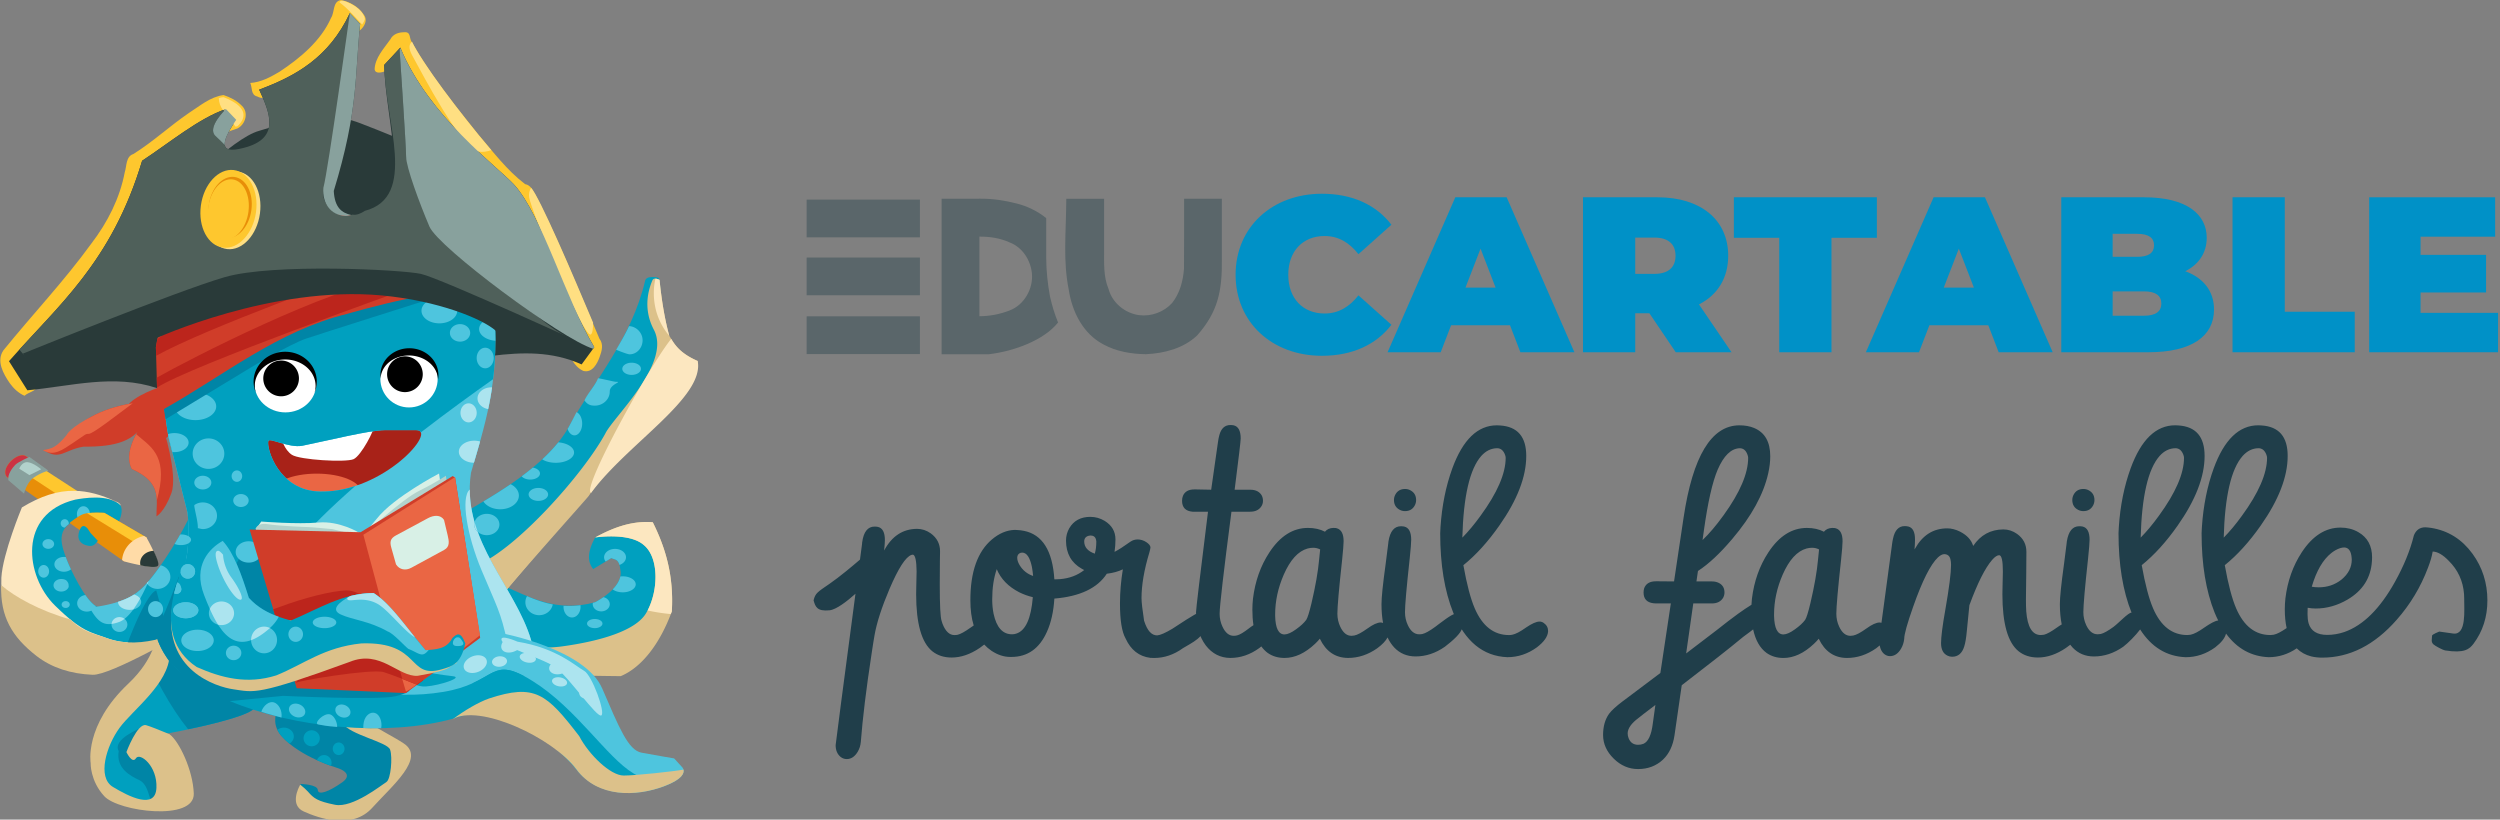 <?xml version="1.0" encoding="UTF-8" standalone="no"?>
<svg
   xmlns:dc="http://purl.org/dc/elements/1.1/"
   xmlns:cc="http://creativecommons.org/ns#"
   xmlns:rdf="http://www.w3.org/1999/02/22-rdf-syntax-ns#"
   xmlns:svg="http://www.w3.org/2000/svg"
   xmlns="http://www.w3.org/2000/svg"
   xmlns:sodipodi="http://sodipodi.sourceforge.net/DTD/sodipodi-0.dtd"
   xmlns:inkscape="http://www.inkscape.org/namespaces/inkscape"
   height="51.239"
   width="156.287"
   version="1.1"
   viewBox="0 0 156.287 51.239"
   id="svg200"
   sodipodi:docname="educartable.svg"
   inkscape:version="1.0 (b51213c273, 2020-08-10)"
   inkscape:export-filename="/home/gueno/Bureau/educartable.png"
   inkscape:export-xdpi="600"
   inkscape:export-ydpi="600">
  <rect x="0" y="0" width="156.287" height="51.239" fill="#808080" stroke="none"/>
  <defs
     id="defs204" />
  <sodipodi:namedview
     pagecolor="#ffffff"
     bordercolor="#666666"
     borderopacity="1"
     objecttolerance="10"
     gridtolerance="10"
     guidetolerance="10"
     inkscape:pageopacity="0"
     inkscape:pageshadow="2"
     inkscape:window-width="1366"
     inkscape:window-height="717"
     id="namedview202"
     showgrid="false"
     inkscape:zoom="4.95"
     inkscape:cx="108.2272"
     inkscape:cy="50.036277"
     inkscape:window-x="0"
     inkscape:window-y="25"
     inkscape:window-maximized="1"
     inkscape:current-layer="svg200"
     inkscape:document-rotation="0"
     fit-margin-top="0"
     fit-margin-left="0"
     fit-margin-right="0"
     fit-margin-bottom="0" />
  <g
     transform="matrix(0.821,0,0,0.821,-1.174,-14.253)"
     id="g178">
    <g
       transform="matrix(0.302,0,0,0.307,-19.24,14.773)"
       id="g176">
      <path
         d="m 75.189,121.71 23.252,17.003 -9.446,0.895 c 0,0 -18.349,-12.235 -18.892,-12.976 -1.609,-2.195 3.052,-6.566 5.086,-4.922 z"
         fill="#e88e08"
         id="path4" />
      <path
         d="m 74.077,121.35 c -2.226,0.03 -5.331,3.431 -3.974,5.283 0.096,0.131 0.876,0.702 1.885,1.421 l 6.048,-4.261 -2.847,-2.082 c -0.318,-0.257 -0.7,-0.367 -1.112,-0.362 z"
         fill="#cc3343"
         id="path6" />
      <path
         d="m 141.14,180.57 c 0,0 -6.234,5.498 -1.607,10.548 4.627,5.049 13.616,7.672 13.616,7.672 0,0 4.978,1.289 1.583,3.671 -3.395,2.382 -6.107,3.292 -6.16,1.903 -0.053,-1.389 -4.334,-1.496 -4.334,-1.496 0,0 -1.883,4.076 2.038,5.818 3.921,1.742 9.995,5.106 15.032,-0.388 5.038,-5.494 9.598,-11.945 7.099,-14.714 -2.499,-2.769 -12.372,-7.349 -8.2,-11.083 4.171,-3.734 -8.461,-7.732 -8.461,-7.732 z"
         fill="#0085a6"
         id="path8" />
      <path
         d="m 159.41,178.54 c 0,0 -6.322,6.439 -4.559,9.292 1.763,2.854 11.3,4.616 11.954,6.534 0.654,1.918 0.173,7.354 -0.929,8.012 -1.102,0.658 -8.493,6.538 -12.962,5.656 -4.47,-0.882 -5.386,-1.624 -6.821,-3.253 -0.416,-0.473 -1.142,-1.098 -1.948,-1.744 -0.46,0.807 -2.681,5.075 0.867,6.652 3.921,1.742 12.266,4.571 17.304,-0.923 5.038,-5.494 13.496,-12.332 7.938,-15.938 -5.558,-3.606 -14.213,-6.593 -10.042,-10.327 1.523,-1.363 0.802,-2.761 -0.722,-3.987 z"
         fill="#dcc18a"
         id="path10" />
      <path
         d="m 78.31,135.8 c 8.488,-5.034 10.67,-6.832 19.329,-2.861 2.038,0.458 2.195,3.412 -0.935,7.751 -1.58,2.19 -1.768,2.312 -3.761,1.737 -0.477,-0.138 -2.491,-0.797 -1.73,-3.313 1.026,-3.39 2.75,0.288 2.848,-0.081 0.802,-3.032 0.384,-3.818 -3.867,-2.62 -8.123,2.269 -6.559,6.476 -4.912,10.844 0.706,1.874 4.789,10.576 7.706,11.69 0.029,0.158 6.322,-0.347 10.404,-3.9 4.623,-3.295 15.48,-21.3 14.051,-22.686 0,0 3.906,29.667 3.327,29.667 -0.579,0 -22.74,12.896 -27.754,12.695 -5.553,-0.223 -8.347,-1.081 -12.173,-4.009 -6.49,-4.966 -11.304,-9.57 -10.853,-17.907 0.325,-6.015 8.698,-16.441 8.698,-16.441 z"
         fill="#00a0bf"
         id="path12" />
      <path
         d="m 79.176,124.62 c -1.498,0.522 -3.659,1.668 -3.659,1.668 l 8.112,5.249 4.702,-1.07 z"
         fill="#fec72e"
         id="path14" />
      <path
         d="m 70.558,127.54 c -0.257,-1.424 0.942,-3.006 1.712,-3.797 0.771,-0.791 3.597,-1.977 3.597,-1.977 l 4.795,3.401 c 0,0 -1.831,0.397 -3.853,1.819 -1.64,1.153 -2.312,3.876 -2.312,3.876 z"
         fill="#88a19d"
         id="path16" />
      <path
         d="m 87.228,130.16 c -4.296,-0.062 -8.49,1.294 -13.264,4.126 0,0 -4.85,11.436 -5.176,17.451 -0.451,8.337 5.432,14.144 11.922,19.11 3.827,2.928 5.551,3.385 11.104,3.608 5.013,0.201 28.378,-12.428 28.956,-12.428 0.039,0 0.057,-0.148 0.057,-0.404 -4.615,2.78 -15.96,8.581 -25.489,5.06 -4.092,-1.512 -6.141,-1.428 -13.023,-8.057 -7.529,-7.252 -9.466,-22.769 5.081,-26.274 1.736,-0.299 8.548,-1.568 11.544,1.483 -0.141,-0.384 -0.616,-0.838 -1.179,-0.982 -3.788,-1.738 -7.192,-2.644 -10.533,-2.692 z"
         fill="#fce7c0"
         id="path18" />
      <path
         d="m 107.85,154.89 c 0,0 -1.841,-0.283 -6.547,11.245 -4.706,11.528 1.637,3.118 1.637,3.118 l 8.129,-1.341 c 0.14,-0.085 0.276,-0.168 0.414,-0.252 z"
         fill="#0085a6"
         id="path20" />
      <path
         d="m 68.742,153.55 c -0.265,7.809 2.705,12.829 8.895,17.565 3.827,2.928 8.625,4.454 14.177,4.677 4.474,0.179 23.459,-10.537 27.975,-13.228 l 0.172,-0.43 c -5.053,2.909 -15.641,7.869 -24.622,4.55 -3.05,-1.127 -5.759,-1.311 -9.144,-4.617 -7.711,-2.124 -14.165,-5.669 -17.453,-8.516 z"
         fill="#dcc18a"
         id="path22" />
      <path
         d="m 108.04,104.7 c -2.893,0.935 -9.693,4.143 -7.234,6.281 2.459,2.138 7.577,8.44 10.082,5.623 2.505,-2.817 -0.433,-7.795 -0.433,-7.795 z"
         fill="#d03d29"
         id="path24" />
      <path
         d="m 179.22,82.392 a 4.501,3.118 0 0 0 -4.501,3.118 4.501,3.118 0 0 0 4.501,3.118 4.501,3.118 0 0 0 4.501,-3.118 4.501,3.118 0 0 0 -4.501,-3.118 z m 13.926,4.771 a 4.706,2.929 0 0 0 -3.901,2.883 4.706,2.929 0 0 0 4.097,2.901 c -6e-4,-1.848 -0.063,-3.772 -0.196,-5.784 z m -8.709,1.655 a 2.558,2.173 0 0 0 -2.557,2.174 2.558,2.173 0 0 0 2.557,2.174 2.558,2.173 0 0 0 2.558,-2.174 2.558,2.173 0 0 0 -2.558,-2.174 z m 6.343,5.859 a 2.148,2.551 0 0 0 -2.148,2.552 2.148,2.551 0 0 0 2.148,2.551 2.148,2.551 0 0 0 2.148,-2.551 2.148,2.551 0 0 0 -2.148,-2.552 z m -73.041,11.151 a 5.217,3.402 0 0 0 -5.217,3.401 5.217,3.402 0 0 0 5.217,3.402 5.217,3.402 0 0 0 5.217,-3.402 5.217,3.402 0 0 0 -5.217,-3.401 z m -5.319,10.016 a 3.58,2.362 0 0 0 -1.615,0.257 c 0.027,0.167 0.052,0.332 0.08,0.499 l 1.005,3.941 a 3.58,2.362 0 0 0 0.529,0.028 3.58,2.362 0 0 0 3.58,-2.362 3.58,2.362 0 0 0 -3.58,-2.363 z m 8.593,1.323 a 3.99,3.78 0 0 0 -3.99,3.78 3.99,3.78 0 0 0 3.99,3.78 3.99,3.78 0 0 0 3.989,-3.78 3.99,3.78 0 0 0 -3.989,-3.78 z m 7.161,7.938 a 1.33,1.417 0 0 0 -1.33,1.417 1.33,1.417 0 0 0 1.33,1.417 1.33,1.417 0 0 0 1.33,-1.417 1.33,1.417 0 0 0 -1.33,-1.417 z m -8.593,1.323 a 2.148,1.701 0 0 0 -2.148,1.701 2.148,1.701 0 0 0 2.148,1.701 2.148,1.701 0 0 0 2.148,-1.701 2.148,1.701 0 0 0 -2.148,-1.701 z m 9.616,4.536 a 1.944,1.606 0 0 0 -1.944,1.606 1.944,1.606 0 0 0 1.944,1.607 1.944,1.606 0 0 0 1.944,-1.607 1.944,1.606 0 0 0 -1.944,-1.606 z m -9.616,2.078 a 3.58,3.307 0 0 0 -3.58,3.307 3.58,3.307 0 0 0 3.58,3.307 3.58,3.307 0 0 0 3.58,-3.307 3.58,3.307 0 0 0 -3.58,-3.307 z m -3.605,8.388 c -0.017,0.608 -0.045,1.207 -0.088,1.796 a 2.558,1.323 0 0 0 0.726,-0.923 2.558,1.323 0 0 0 -0.638,-0.872 z m 15.165,1.251 a 3.274,2.646 0 0 0 -3.274,2.646 3.274,2.646 0 0 0 3.274,2.646 3.274,2.646 0 0 0 3.273,-2.646 3.274,2.646 0 0 0 -3.273,-2.646 z m -15.345,5.669 a 1.841,1.795 0 0 0 -0.636,0.113 47.284,47.284 0 0 1 -0.695,2.92 1.841,1.795 0 0 0 1.331,0.558 1.841,1.795 0 0 0 1.841,-1.796 1.841,1.795 0 0 0 -1.841,-1.795 z m -2.03,5.406 a 70.369,70.369 0 0 1 -0.654,1.95 1.228,1.134 0 0 0 1.047,-1.12 1.228,1.134 0 0 0 -0.393,-0.83 z m 10.52,3.854 a 3.171,2.929 0 0 0 -3.171,2.929 3.171,2.929 0 0 0 3.171,2.929 3.171,2.929 0 0 0 3.171,-2.929 3.171,2.929 0 0 0 -3.171,-2.929 z m -9.002,0.189 a 3.171,1.984 0 0 0 -3.171,1.984 3.171,1.984 0 0 0 3.171,1.984 3.171,1.984 0 0 0 3.171,-1.984 3.171,1.984 0 0 0 -3.171,-1.984 z m 2.967,6.804 a 4.092,2.646 0 0 0 -4.092,2.646 4.092,2.646 0 0 0 0.454,1.206 c 2.677,-0.113 5.279,-0.37 7.682,-0.818 a 4.092,2.646 0 0 0 0.048,-0.389 4.092,2.646 0 0 0 -4.092,-2.646 z"
         fill="#4ec5de"
         id="path26" />
      <path
         d="m 107.75,94.539 0.289,10.156 1.447,5.345 c 15.27,-8.372 28.902,-19.554 46.584,-23.787 0,0 28.356,-8.285 36.457,-5.078 8.102,3.207 4.919,-5.078 4.919,-5.078 -9.129,-7.782 -19.34,-14.564 -37.615,-13.898 -28.056,-3.924 -47.45,4.06 -52.082,32.34 z"
         fill="#d03d29"
         id="path28" />
      <path
         d="m 154.37,8.444 c -2.093,0.379 -1.522,3.07 -2.455,4.416 -2.512,5.643 -7.705,9.92 -13.013,13.379 -2.24,1.295 -4.662,2.604 -7.361,2.765 0.559,1.121 0.081,2.96 1.745,3.347 1.234,0.671 2.515,0.414 3.667,-0.288 8.765,-3.909 15.812,-10.302 22.684,-16.512 0.945,-0.979 1.469,-2.42 0.479,-3.554 -1.208,-1.803 -3.5,-3.19 -5.745,-3.552 z m 15.978,7.981 c -1.456,0.005 -2.834,0.482 -3.482,1.769 -1.621,2.26 -3.859,4.566 -3.966,7.406 0.172,1.274 1.827,0.785 2.671,0.501 0.198,1.748 2.43,-0.861 3.56,-1.11 1.295,-0.412 1.781,2.317 2.756,3.147 3.414,5.068 6.646,10.259 10.122,15.282 5.63,5.235 11.672,10.074 17.572,15.046 3.236,12.049 6.391,24.187 11.318,35.763 1.171,2.21 2.042,5.049 4.621,6.197 2.272,0.59 3.547,-1.869 4.119,-3.483 0.54,-1.463 1.04,-3.119 -0.06,-4.508 -5.217,-11.962 -10.086,-24.079 -16.144,-35.707 -0.623,-1.045 -1.179,-2.394 -2.589,-2.627 -4.647,-3.477 -8.106,-8.083 -11.845,-12.337 -5.955,-7.359 -12.047,-14.705 -16.698,-22.851 -0.75,-0.946 -0.157,-2.66 -1.956,-2.488 z m -45.54,15.578 c -3.369,0.441 -6.021,2.746 -8.743,4.449 -4.803,3.228 -9.087,7.169 -13.988,10.175 -1.959,0.614 -1.658,3.048 -2.178,4.516 -1.235,6.441 -4.348,12.492 -8.504,17.803 -6.784,9.202 -14.819,17.533 -22.1,26.383 -1.835,2.653 -0.011,5.812 1.602,8.129 0.951,1.294 2.172,2.473 3.73,3.134 0.901,-0.947 4.136,-1.414 2.673,-2.849 l -2.79,-4.137 c 6.26,-6.679 12.667,-13.26 18.835,-19.999 l 20.891,-33.571 c 4.676,-1.965 9.259,-4.2 14.1,-5.759 2.042,-1.028 2.872,-3.99 1.071,-5.631 -1.21,-1.256 -2.914,-2.103 -4.599,-2.643 z"
         fill="#fec72e"
         id="path30" />
      <path
         d="m 154.71,8.595 c -0.328,8e-4 -0.533,0.143 -0.694,0.414 2.222,1.549 4.346,4.131 5.733,5.503 0.36,-0.497 0.775,-1.182 0.654,-1.573 -0.205,-0.661 -0.818,-2.551 -4.603,-4.063 -0.473,-0.189 -0.823,-0.281 -1.09,-0.281 z"
         fill="#ffdf82"
         id="path32" />
      <path
         d="m 233.36,77.153 c -0.648,-0.031 -1.813,-0.107 -2.219,0.755 -3.504,14.685 -12.779,24.714 -19.3,36.438 -5.422,9.592 -18.869,16.935 -25.862,20.963 0,0 3.973,22.518 5.471,25.711 0.12,-0.723 1.452,-2.456 3.439,-4.708 1.348,5.688 4.135,17.631 3.979,18.495 -0.204,1.134 24.75,-0.815 24.75,-0.815 5.17,-2.11 9.633,-5.839 12.689,-14.06 0.499,-8.615 -0.557,-13.999 -3.933,-20.655 -5.076,-0.391 -9.058,-0.141 -13.865,2.457 -2.602,4.609 -1.362,6.768 -0.511,7.843 l 4.603,-2.74 c 0.841,0.524 1.911,-0.008 2.251,2.835 0.827,3.503 -3.511,6.633 -6.342,8.127 -9.647,2.606 -16.396,-1.214 -22.704,-3.895 7.058,-7.641 16.881,-19.158 17.282,-19.728 10.604,-15.109 25.638,-28.718 23.457,-39.828 -5.157,-2.193 0.942,-0.672 -0.571,-1.688 -1.068,-3.781 -0.703,-9.53 -1.226,-14.821 -0.192,-0.732 -0.999,-0.666 -1.387,-0.685 z m -41.91,83.867 c -0.037,0.227 0.04,0.357 0.257,0.369 -0.074,-0.034 -0.161,-0.164 -0.257,-0.369 z"
         fill="#00a0bf"
         id="path34" />
      <path
         d="m 232.93,77.981 c -1.262,2.925 -2.209,7.404 0.378,12.235 4.479,8.367 -10.2,21.593 -12.246,25.751 -5.663,10.171 -22.405,28.602 -32.225,32.571 a 14.703,14.703 0 0 0 -0.35,0.148 c 0.841,4.213 1.734,8.378 2.411,10.739 l 2.203,-1.006 c 5.417,-6.762 23.273,-26.275 23.756,-26.962 10.604,-15.109 26.066,-26.524 27.501,-33.491 -5.156,-2.194 -6.159,-4.795 -7.161,-6.237 -1.068,-3.781 -1.932,-8.6 -2.455,-13.891 -0.699,-0.296 -1.48,-0.566 -1.81,0.143 z m -1.786,59.917 c -4.355,0.074 -8.436,1.563 -12.642,3.836 0,0 8.593,-1.323 12.275,1.89 3.945,3.189 3.714,11.706 0.554,16.912 -2.602,4.286 -11.398,6.901 -21.218,8.224 -4.439,0.598 -8.911,0.152 -12.489,-0.515 0.745,3.39 1.308,6.168 1.236,6.563 -0.204,1.134 26.086,1.323 26.086,1.323 5.17,-2.11 9.834,-7.843 12.89,-16.064 0.499,-8.615 -1.433,-15.456 -4.808,-22.112 a 20.017,20.017 0 0 0 -1.884,-0.056 z"
         fill="#dcc18a"
         id="path36" />
      <path
         d="m 133.79,30.662 c 9.094,-3.329 17.579,-7.894 22.858,-18.976 l 2.604,2.673 c -1.363,12.456 -0.341,21.132 -6.655,41.427 0.32,6.002 3.935,5.915 7.234,6.415 13.473,-3.464 5.663,-23.562 5.497,-37.685 l 4.051,-4.276 c 7.167,17.114 24.58,29.586 28.645,33.943 7.078,7.587 12.894,28.171 20.254,40.358 l -3.183,4.276 c -7.523,-3.327 -15.046,-3.035 -22.569,-2.138 l -84.489,8.018 c -10.899,-3.601 -21.797,-0.44 -32.696,0.535 l -4.63,-7.216 c 12.316,-13.793 25.888,-24.491 33.564,-49.712 7.073,-4.578 14.295,-10.522 21.122,-12.829 l 2.604,2.673 c -5.55,7.944 -2.37,8.227 2.893,6.682 7.889,-2.483 5.714,-8.22 2.893,-14.165 z"
         fill="#293a39"
         id="path38" />
      <path
         d="m 188.84,148.54 a 14.703,14.703 0 0 0 -0.35,0.148 c 0.841,4.213 1.734,8.378 2.411,10.739 l 2.203,-1.006 c 5.417,-6.762 21.248,-24.537 21.73,-25.225 7.468,-21.545 11.328,-0.812 -25.994,15.344 z"
         fill="#dcc18a"
         id="path40" />
      <path
         d="m 112.67,58.795 c 0,-1.651 14.178,-16.037 21.122,-17.923 6.944,-1.887 14.756,-5.896 25.462,-1.887 10.706,4.009 28.934,11.792 28.934,11.792 l 1.736,14.386 -76.098,9.197 z"
         fill="#293a39"
         id="path42" />
      <path
         d="m 123.98,88.062 h 58.515 v 25.324 h -58.515 z"
         fill="#ffffff"
         id="path44" />
      <ellipse
         rx="28.03"
         ry="14.705"
         cy="125.01"
         cx="153.44"
         fill="#a82218"
         id="ellipse46" />
      <ellipse
         rx="11.176"
         ry="4.607"
         cy="130.51"
         cx="148.3"
         fill="#ea6644"
         id="ellipse48" />
      <path
         d="m 139.43,117.26 c 0,0 0.665,2.693 2.609,3.969 1.944,1.276 13.606,1.937 15.55,1.087 1.944,-0.851 5.473,-7.607 5.064,-8.079 -0.409,-0.472 -0.409,-0.567 -0.409,-0.567 z"
         fill="#ffffff"
         id="path50" />
      <path
         d="m 113.42,171.37 c -2.22,-0.589 -0.918,-2.779 -12.07,7.579 -11.152,10.357 -8.92,18.544 -8.92,18.544 0,0 -0.922,3.639 2.688,7.483 3.61,3.844 20.72,7.408 20.478,0.463 -0.242,-6.945 -4.987,-15.613 -7.146,-14.854 -2.159,0.759 22.773,-3.834 24.11,-6.587 1.337,-2.753 -19.14,-12.628 -19.14,-12.628 z"
         fill="#00a0bf"
         id="path52" />
      <path
         d="m 155.95,62.413 c -1.543,0.005 -3.03,-0.858 -4.556,-0.81 -17.52,0.548 -31.6,9.269 -37.441,20.222 -5.806,10.888 -5.103,22.568 -3.069,34.774 l 4.826,18.914 c 1.679,14.354 -4.513,23.572 -7.281,32.869 13.77,11.148 89.097,33.261 94.537,1.267 -2.936,-14.537 -18.484,-26.264 -15.767,-43.978 3.313,-11.27 7.09,-21.969 5.934,-38.743 -6.968,-22.63 -22.271,-24.562 -37.182,-24.515 z m 17.395,33.858 c 4.129,-0.126 7.675,3.181 7.177,6.799 0,3.238 -3.213,7.467 -7.177,7.467 -3.964,0 -7.177,-4.229 -7.177,-7.467 -0.756,-3.431 3.066,-6.837 7.177,-6.799 z m -32.973,0.874 c 4.225,-0.015 8.352,3.569 7.603,7.313 -3e-4,3.308 -3.142,7.593 -7.341,7.593 -4.199,-1e-4 -7.865,-4.285 -7.866,-7.593 -0.798,-3.308 3.321,-7.313 7.604,-7.313 z m 25.016,17.974 c 0.13,-0.002 0.253,-0.002 0.371,0 h 7.668 c 5.446,0 -8.285,15.432 -24.16,15.234 -10.644,-0.132 -13.693,-10.852 -13.166,-12.562 0.271,-0.876 5.174,1.804 8.536,1.202 7.405,-1.497 16.737,-3.802 20.751,-3.875 z"
         fill="#4ec5de"
         id="path54" />
      <path
         d="m 186.89,129.84 c -2.364,1.948 -0.66,11.501 2.959,19.992 3.949,9.266 4.818,10.257 6.509,17.902 l 6.616,1.916 c -2.699,-13.366 -16.06,-24.357 -16.084,-39.81 z"
         fill="#ace4ef"
         id="path56" />
      <path
         d="m 156,62.602 c -1.542,0.005 -3.081,-1.046 -4.607,-0.999 -1.845,0.058 -3.65,0.211 -5.413,0.443 -6.172,2.691 -15.056,6.518 -24.581,10.608 -3.148,2.743 -5.677,5.853 -7.447,9.171 -5.807,10.888 -5.103,22.568 -3.069,34.774 l 4.826,18.914 c 1.679,14.354 -4.513,23.572 -7.281,32.869 l 6.001,0.081 c 10.665,-0.425 20.184,-3.087 20.805,-11.115 0.553,-7.157 10.594,-17.873 22.78,-28.378 -2.758,0.887 -5.712,1.421 -8.746,1.383 -10.644,-0.132 -13.693,-10.852 -13.166,-12.562 0.271,-0.876 5.174,1.804 8.536,1.202 7.405,-1.497 16.737,-3.802 20.751,-3.875 0.13,-0.002 0.253,-0.002 0.371,0 h 7.668 c 0.617,0 0.986,0.2 1.135,0.55 6.745,-5.116 13.176,-9.698 18.214,-13.191 0.562,-4.637 0.756,-9.727 0.355,-15.55 -6.968,-22.63 -22.22,-24.373 -37.131,-24.326 z"
         fill="#00a0bf"
         id="path58" />
      <path
         d="m 195.11,165.52 c 0,0 20.863,3.872 25.164,13.655 4.301,9.783 6.545,15.305 9.91,15.936 3.366,0.631 8.227,1.42 8.227,1.42 l 2.057,2.209 c 0,0 2.244,2.209 -4.675,4.733 -6.918,2.525 -16.455,2.84 -22.064,-4.26 -5.61,-7.1 -19.821,-15.463 -26.552,-14.832 -6.731,0.631 7.933,-18.861 7.933,-18.861 z"
         fill="#4ec5de"
         id="path60" />
      <path
         d="m 111.19,170.47 c -0.856,-0.004 -2.151,0.559 -4.679,2.546 0.392,1.638 1.24,3.736 2.77,6.443 2.321,4.107 4.537,7.342 6.593,9.835 6.45,-1.294 15.86,-3.577 16.693,-5.293 1.337,-2.753 -19.14,-12.628 -19.14,-12.628 -0.902,-0.239 -1.316,-0.899 -2.237,-0.903 z m -7.171,18.498 c 0,0 -7.378,2.806 -5.642,5.746 -0.723,4.276 2.893,6.147 5.208,7.216 2.315,1.069 2.459,4.944 3.038,4.944 0.579,0 9.114,-2.005 7.812,-4.41 -1.302,-2.405 -10.416,-13.497 -10.416,-13.497 z"
         fill="#0085a6"
         id="path62" />
      <path
         d="m 108.55,166.61 c -1.297,-0.192 -0.695,4.827 -7.763,11.391 -11.152,10.358 -9.487,19.678 -9.487,19.678 0,0 -0.166,4.396 3.444,8.24 3.61,3.844 22.799,6.274 22.557,-0.671 -0.204,-5.843 -3.727,-13.036 -6.126,-14.722 -2.538,-1.032 -4.979,-1.988 -5.9,-2.233 -2.22,-0.589 -4.96,6.674 -4.96,6.674 0,0 1.454,3.05 2.409,1.528 0.954,-1.522 5.422,1.883 5.159,7.362 -0.263,5.479 -6.919,2.158 -10.976,-0.251 -4.057,-2.409 -1.632,-10.2 1.675,-14.649 3.307,-4.449 12.474,-10.981 12.624,-18.179 0.034,-1.611 -2.654,-4.168 -2.654,-4.168 z"
         fill="#dcc18a"
         id="path64" />
      <path
         d="m 150.1,178.7 c 0,0 2.66,-3.969 10.128,-4.158 7.468,-0.189 11.867,4.441 15.55,4.158 3.683,-0.283 9.616,-2.268 6.854,-2.551 -2.762,-0.283 -7.468,-1.134 -8.082,-1.134 -0.614,0 -10.128,-5.481 -10.128,-5.481 l -8.491,0.756 -10.844,4.63 -1.125,2.173 z"
         fill="#00a0bf"
         id="path66" />
      <path
         d="m 118.9,151.3 c 0,0 -2.619,2.26 -5.51,4.795 -1.552,4.353 -3.938,7.248 -5.122,11.223 7.135,21.349 74.652,31.708 92.278,8.783 -8.556,-4.479 -7.574,1.826 -20.267,3.926 -13.708,2.268 -26.189,-1.134 -36.828,-5.67 -10.639,-4.536 -9.207,-16.064 -9.207,-16.064 z"
         fill="#00a0bf"
         id="path68" />
      <path
         d="m 133.41,172.44 c 0.406,-1.861 1.849,-3.033 3.223,-2.62 1.374,0.414 2.159,2.258 1.753,4.118 -0.406,1.861 -1.849,3.034 -3.223,2.62 -1.374,-0.414 -2.159,-2.258 -1.752,-4.119 z m 0.917,12.516 c 0.562,-1.628 2.032,-2.662 3.168,-2.322 1.173,0.355 2.158,1.967 1.927,3.766 -1.474,-0.445 -3.512,-0.861 -5.095,-1.444 z m 3.357,-7.066 c 0.231,-1.057 1.194,-1.68 2.152,-1.392 0.958,0.288 1.547,1.379 1.316,2.437 -0.231,1.058 -1.194,1.681 -2.152,1.392 -0.958,-0.288 -1.547,-1.38 -1.316,-2.437 z m 3.638,6.155 c 0.194,-0.888 1.263,-1.334 2.387,-0.995 1.124,0.339 1.878,1.333 1.685,2.221 -0.194,0.888 -1.262,1.333 -2.387,0.995 -1.124,-0.339 -1.879,-1.333 -1.685,-2.221 z m 10.345,1.566 c 1.014,0.307 1.815,1.877 1.79,3.123 -2.777,-0.197 -3.788,-0.447 -4.785,-0.621 -1.227,-0.215 1.347,-2.935 2.995,-2.502 z m 1.348,-1.389 c 0.185,-0.846 1.178,-1.277 2.219,-0.964 1.041,0.314 1.735,1.253 1.55,2.099 -0.185,0.846 -1.178,1.277 -2.219,0.964 -1.041,-0.314 -1.735,-1.253 -1.55,-2.099 z m 7.155,3.298 c 0.351,-1.607 1.614,-2.615 2.821,-2.251 1.188,0.359 1.882,2.174 1.564,3.763 -1.482,-0.029 -3.017,0.011 -4.513,-0.036 -0.031,-0.38 0.046,-1.099 0.128,-1.475 z"
         fill="#4ec5de"
         id="path70" />
      <ellipse
         rx="11.816"
         ry="12.568"
         cy="154.18"
         cx="138.46"
         fill="#0085a6"
         id="ellipse72" />
      <path
         d="m 171.55,179.32 c 0,0 1.023,0.756 -3.376,1.795 -4.399,1.039 -28.337,-0.095 -28.337,-0.095 l -18.516,1.795 c 0,0 -7.877,-8.221 -9.309,-9.355 -1.432,-1.134 -5.422,-8.221 -4.194,-9.071 1.228,-0.85 5.713,-12.943 5.713,-12.943 l 23.749,17.762 22.199,2.173 11.969,7.559 z"
         fill="#0085a6"
         id="path74" />
      <path
         d="m 179.22,82.392 c -2.486,1e-4 -4.501,1.396 -4.501,3.118 1e-4,1.722 2.015,3.118 4.501,3.118 2.486,0 4.501,-1.396 4.501,-3.118 0,-1.722 -2.015,-3.118 -4.501,-3.118 z m 13.927,4.771 c -2.253,0.243 -3.899,1.46 -3.902,2.883 0.002,1.471 1.757,2.712 4.1,2.902 -8e-4,-1.848 -0.065,-3.773 -0.199,-5.785 z m -8.71,1.655 c -1.412,2e-4 -2.557,0.973 -2.557,2.174 -1e-4,1.2 1.145,2.173 2.557,2.174 1.413,10e-5 2.558,-0.973 2.558,-2.174 1e-4,-1.2 -1.145,-2.174 -2.558,-2.174 z m 6.343,5.859 c -1.187,0 -2.148,1.143 -2.148,2.552 0,1.409 0.962,2.551 2.148,2.551 1.186,0 2.148,-1.142 2.148,-2.551 2e-4,-1.409 -0.962,-2.552 -2.148,-2.552 z m 1.534,9.828 c -1.921,0 -3.478,1.227 -3.478,2.74 0.002,1.272 1.114,2.375 2.686,2.665 0.374,-1.742 0.707,-3.536 0.982,-5.4 a 4.023,4.023 0 0 0 -0.19,-0.005 z m -74.576,1.323 c -2.881,0 -5.216,1.523 -5.217,3.401 0,1.879 2.336,3.402 5.217,3.402 2.881,0 5.218,-1.523 5.217,-3.402 -2e-4,-1.879 -2.336,-3.401 -5.217,-3.401 z m 68.847,2.646 c -1.13,0 -2.046,1.058 -2.046,2.362 1e-4,1.305 0.916,2.362 2.046,2.362 1.13,0 2.046,-1.058 2.046,-2.362 -1e-4,-1.305 -0.916,-2.362 -2.046,-2.362 z m -74.166,7.37 c -0.561,10e-4 -1.114,0.089 -1.615,0.257 0.027,0.167 0.052,0.332 0.08,0.499 l 1.005,3.941 c 0.175,0.018 0.352,0.027 0.529,0.028 1.977,0 3.58,-1.058 3.58,-2.362 2e-4,-1.305 -1.603,-2.363 -3.58,-2.363 z m 8.593,1.323 c -2.204,-2e-4 -3.99,1.692 -3.99,3.78 1e-4,2.088 1.786,3.78 3.99,3.78 2.203,-1e-4 3.989,-1.692 3.989,-3.78 3e-4,-2.087 -1.786,-3.78 -3.989,-3.78 z m 67.006,0.567 c -2.147,10e-5 -3.887,1.227 -3.887,2.74 0.001,1.489 1.688,2.705 3.8,2.738 0.523,-1.751 1.044,-3.503 1.55,-5.275 -0.465,-0.134 -0.962,-0.203 -1.464,-0.204 z m -59.845,7.37 c -0.734,1e-4 -1.33,0.635 -1.33,1.418 0,0.783 0.595,1.417 1.33,1.417 0.735,0 1.33,-0.635 1.33,-1.417 0,-0.783 -0.595,-1.417 -1.33,-1.417 z m -8.593,1.323 c -1.187,0 -2.149,0.762 -2.148,1.701 1e-4,0.939 0.962,1.701 2.148,1.701 1.186,0 2.148,-0.761 2.148,-1.701 2e-4,-0.94 -0.962,-1.701 -2.148,-1.701 z m 9.616,4.536 c -1.073,0 -1.943,0.719 -1.944,1.606 -2e-4,0.887 0.87,1.607 1.944,1.607 1.074,2e-4 1.944,-0.719 1.944,-1.607 -1e-4,-0.887 -0.871,-1.606 -1.944,-1.606 z m -9.616,2.078 c -0.772,10e-4 -1.523,0.233 -2.14,0.661 9e-4,0.076 9e-4,0.152 0.001,0.258 v 0.072 c 0.3,1.777 0.941,3.95 0.882,5.383 0.292,0.071 0.955,0.24 1.257,0.241 1.977,0 3.58,-1.481 3.58,-3.307 0,-1.827 -1.603,-3.307 -3.58,-3.307 z m 68.517,4.908 a 2.232,2.232 0 0 0 -0.08,0.573 c 0.001,0.678 0.315,1.33 0.875,1.821 -0.291,-0.788 -0.559,-1.585 -0.795,-2.394 z m -56.957,4.731 c -1.808,-2e-4 -3.274,1.185 -3.274,2.646 0,1.461 1.466,2.646 3.274,2.646 1.808,0 3.273,-1.185 3.273,-2.646 0,-1.461 -1.466,-2.646 -3.273,-2.646 z m -15.345,5.669 a 1.885,1.885 0 0 0 -0.636,0.113 47.284,47.284 0 0 1 -0.695,2.92 c 0.347,0.355 0.828,0.557 1.331,0.558 1.017,0 1.841,-0.804 1.841,-1.796 0,-0.991 -0.824,-1.795 -1.841,-1.795 z m -2.03,5.406 a 70.369,70.369 0 0 1 -0.654,1.95 c 0.601,-0.083 1.046,-0.559 1.047,-1.12 -3e-4,-0.315 -0.143,-0.616 -0.393,-0.83 z m 10.52,3.854 c -1.751,2e-4 -3.171,1.312 -3.171,2.929 3e-4,1.618 1.42,2.929 3.171,2.929 1.752,2e-4 3.171,-1.311 3.171,-2.929 2e-4,-1.618 -1.42,-2.93 -3.171,-2.929 z m -9.002,0.189 c -1.752,0 -3.171,0.888 -3.171,1.984 0,1.096 1.42,1.984 3.171,1.984 1.751,-1e-4 3.171,-0.888 3.171,-1.984 0,-1.096 -1.42,-1.984 -3.171,-1.984 z m 34.986,3.591 c -1.638,0 -2.966,0.634 -2.967,1.417 0,0.783 1.328,1.417 2.967,1.417 1.639,0 2.967,-0.635 2.967,-1.417 -5e-4,-0.783 -1.329,-1.417 -2.967,-1.417 z m -15.243,2.457 c -1.808,2e-4 -3.273,1.481 -3.273,3.307 9e-4,0.539 0.132,1.07 0.382,1.546 l 5.739,0.077 c 0.278,-0.495 0.425,-1.054 0.426,-1.623 0,-1.827 -1.466,-3.308 -3.274,-3.307 z m 7.979,0 c -1.017,2e-4 -1.841,0.846 -1.841,1.89 0,1.044 0.824,1.89 1.841,1.89 1.017,-10e-5 1.841,-0.846 1.841,-1.89 0,-1.044 -0.824,-1.89 -1.841,-1.89 z m -24.756,0.756 c -2.26,0 -4.092,1.185 -4.092,2.646 0.001,0.424 0.16,0.841 0.462,1.217 l 7.177,0.096 c 0.356,-0.399 0.544,-0.852 0.545,-1.313 0,-1.461 -1.832,-2.646 -4.092,-2.646 z m 9.104,3.969 a 2.096,2.096 0 0 0 -0.482,0.058 l 1.022,0.013 a 2.088,2.088 0 0 0 -0.54,-0.072 z"
         fill="#4ec5de"
         id="path76" />
      <path
         d="m 132.97,140.01 c -0.003,-0.444 1.338,-2.225 1.338,-2.225 0,0 9.111,0.721 14.399,0.246 5.288,-0.475 10.231,2.488 10.231,2.488 0,0 0.259,1.883 4.529,-3.463 4.269,-5.346 15.672,-11.178 15.672,-11.178 l 0.775,5.205 -16.615,17.059 c 0,0 -20.577,-3.867 -21.438,-3.862 -0.861,0.005 -8.89,-4.27 -8.89,-4.27 z"
         fill="#d8f0e6"
         id="path78" />
      <path
         d="m 132.85,139.68 c 0,0 0.357,-1.665 3.068,-1.238 2.71,0.427 9.48,0.719 10.218,0.715 0.738,-0.004 6.156,0.517 6.156,0.517 l 7.273,1.841 c 0,0 10.271,-9.262 14.441,-11.282 4.17,-2.02 6.864,-3.81 6.864,-3.81 l 0.776,5.427 -20.782,19.523 z"
         fill="#b2d2cc"
         id="path80" />
      <path
         d="m 131.38,139.77 27.976,0.665 23.221,-13.934 0.619,0.377 6.315,39.758 -18.738,13.705 -27.531,-1.214 z"
         fill="#d03d29"
         id="path82" />
      <path
         d="m 160.06,141.06 23.106,-14.294 6.305,39.2 c 0,0 -18.344,14.532 -18.697,13.907 -0.352,-0.625 -10.714,-38.812 -10.714,-38.812 z"
         fill="#ea6644"
         id="path84" />
      <path
         d="m 168.3,141.21 8.065,-4.267 c 1.47,-0.778 3.17,-0.886 4.032,0.438 l 0.918,3.805 c 0.362,1.5 0.591,2.857 -0.879,3.635 l -8.281,4.425 c -1.466,0.783 -2.998,0.493 -3.861,-0.831 l -1.181,-4.117 c -0.426,-1.486 -0.282,-2.311 1.187,-3.088 z"
         fill="#d8f0e6"
         id="path86" />
      <path
         d="m 165.34,169.73 -8.959,0.445 -10.931,4.612 -2.494,3.05 c -0.003,-0.47 19.283,-3.621 22.248,-2.698 2.252,0.701 6.484,2.371 8.406,3.14 l 1.477,-1.081 1.071,-3.458 z"
         fill="#bc251c"
         id="path88" />
      <path
         d="m 168.19,170.79 c 0.649,2.345 1.248,4.505 1.68,6.028 a 273.47,273.47 0 0 1 3.606,1.411 c 0.509,-0.363 3.465,-2.431 4.069,-2.876 l -1.392,-1.611 z"
         fill="#d03d29"
         id="path90" />
      <path
         d="m 155.91,154.87 c -3.691,0.022 -11.398,2.022 -16.798,4.049 -0.74,0.278 -1.313,0.471 -1.773,0.61 l 2.718,9.019 13.015,-1.732 11.577,-7.194 c 0,0 -5.048,-4.774 -8.74,-4.752 z"
         fill="#bc251c"
         id="path92" />
      <path
         d="m 111.85,159.08 c -2.288,15.58 11.122,19.722 15.435,20.312 5.294,0.748 5.786,1.664 29.368,-6.815 7.725,-3.093 12.188,3.751 17.071,3.474 9.902,-1.676 6.945,-2.165 9.982,-3.207 l -7.958,-3.144 -33.963,-7.371 z"
         fill="#dcc18a"
         id="path94" />
      <path
         d="m 195.43,174.52 c -2.528,0.041 -4.214,1.733 -7.745,3.33 -2.207,3.713 -3.269,6.793 -0.5,6.533 6.732,-0.631 20.943,7.731 26.552,14.832 4.683,5.927 12.167,5.548 18.515,4.169 -0.567,-1.417 -1.815,-1.796 -4.098,-3.138 -6.752,-3.969 -14.322,-16.064 -25.37,-22.867 -3.453,-2.126 -5.606,-2.887 -7.354,-2.858 z"
         fill="#00a0bf"
         id="path96" />
      <path
         d="m 191.73,181.68 c -2.551,0.87 -6.207,2.96 -9.177,5.169 6.641,-4.033 25.281,4.56 31.182,12.359 5.451,7.205 15.146,6.785 22.064,4.26 4.784,-1.746 5.187,-3.339 4.98,-4.157 -2.234,0.422 -12.001,1.475 -15.077,1.475 -3.366,0 -8.789,-5.207 -11.219,-9.782 -8.236,-10.538 -11.145,-13.084 -22.752,-9.324 z"
         fill="#dcc18a"
         id="path98" />
      <path
         d="m 118.76,140.7 c -4.836,8.536 -13.114,25.093 -0.716,33.167 6.243,2.725 12.724,4.355 20.05,2.079 7.006,-2.785 12.005,-6.979 21.483,-7.938 15.156,-0.486 11.452,8.943 20.255,6.426 2.569,-0.735 4.78,-1.237 5.933,-6.426 -1.241,-3.204 -2.208,-2.281 -3.274,-1.323 -1.463,2.826 -4.173,2.773 -6.752,3.024 -5.161,-5.978 -8.795,-11.497 -13.094,-14.174 -7.828,-0.014 -14.105,4.032 -20.869,6.803 -3.815,-1.034 -7.545,-2.322 -10.6,-5.639 -2.969,-9.439 -6.364,-17.603 -12.418,-16 z"
         fill="#00a0bf"
         id="path100" />
      <path
         d="m 233.72,77.535 c -0.043,0.148 -2.156,7.596 3.475,14.193 -1.068,-3.781 -1.932,-8.6 -2.455,-13.891 -0.341,-0.144 -0.702,-0.281 -1.02,-0.302 z m 3.963,14.948 c -5.268,6.255 -22.961,37.734 -20.185,38.18 9.07,-12.141 28.639,-23.632 26.858,-32.698 -4.358,-1.854 -5.743,-3.992 -6.674,-5.482 z m -6.538,45.415 c -4.355,0.074 -8.436,1.563 -12.642,3.836 0,0 8.593,-1.323 12.275,1.89 3.775,3.051 3.724,10.978 0.945,16.217 1.911,0.419 3.878,0.713 5.853,0.893 0.087,-0.223 0.177,-0.441 0.261,-0.668 0.499,-8.615 -1.433,-15.456 -4.808,-22.112 a 20.017,20.017 0 0 0 -1.884,-0.056 z"
         fill="#fce7c0"
         id="path102" />
      <path
         d="m 105.96,152.52 c -0.963,1.123 -1.844,2.005 -2.57,2.522 -3.439,2.993 -10.271,3.92 -12.363,4.045 2.155,3.857 3.818,4.914 7.461,3.605 2.906,-1.044 5.629,-5.996 7.471,-10.172 z m 121.08,-63.198 c -1.042,2.191 -2.075,3.877 -3.242,5.859 0,0 2.781,1.13 3.392,1.131 1.808,-2e-4 3.273,-1.565 3.273,-3.496 -0.001,-1.902 -1.643,-3.455 -3.424,-3.494 z m 0.662,9.069 c -1.3,0 -2.353,0.677 -2.353,1.512 -2e-4,0.835 1.053,1.512 2.353,1.512 1.3,0 2.353,-0.677 2.353,-1.512 1e-4,-0.835 -1.053,-1.512 -2.353,-1.512 z m -4.092,4.725 c -0.258,3e-4 -4.131,-0.911 -4.384,-0.862 -0.731,1.844 -2.593,3.721 -3.417,5.495 0.708,0.934 1.358,1.29 2.592,1.291 2.09,-2e-4 3.785,-1.566 3.785,-3.496 1e-4,-1.931 3.514,-2.427 1.424,-2.427 z m -9.814,7.539 a 102.05,102.05 0 0 1 -1.961,3.692 c -0.088,0.156 -0.185,0.31 -0.278,0.466 0.332,0.98 0.999,1.597 1.729,1.598 1.073,-2e-4 1.944,-1.312 1.944,-2.93 -3e-4,-1.322 -0.588,-2.48 -1.435,-2.826 z m -4.591,7.483 c -1.208,1.475 -2.578,2.885 -4.05,4.225 0.872,0.541 2.118,0.85 3.426,0.851 2.542,0 4.604,-1.142 4.604,-2.551 -0.002,-1.274 -1.702,-2.352 -3.98,-2.525 z m -6.423,6.264 c -0.92,0.748 -1.861,1.47 -2.813,2.166 0.425,0.494 1.259,0.804 2.168,0.804 1.356,10e-5 2.455,-0.677 2.455,-1.512 -4e-4,-0.682 -0.742,-1.279 -1.81,-1.458 z m -5.599,4.115 c -2.375,1.598 -4.728,3.033 -6.861,4.284 0.778,1.185 2.43,1.941 4.244,1.942 2.599,-1e-4 4.706,-1.523 4.705,-3.402 -0.001,-1.134 -0.785,-2.193 -2.089,-2.824 z m 7,0.934 c -1.356,0 -2.455,0.719 -2.455,1.606 -2e-4,0.887 1.099,1.607 2.455,1.607 1.356,0 2.455,-0.719 2.455,-1.607 -3e-4,-0.887 -1.099,-1.606 -2.455,-1.606 z m -12.992,6.425 c -1.752,0 -3.171,1.185 -3.171,2.646 0,1.461 1.42,2.646 3.171,2.646 1.751,-1e-4 3.171,-1.185 3.171,-2.646 0,-1.461 -1.42,-2.646 -3.171,-2.646 z m 32.326,8.694 c -1.526,-2e-4 -2.763,0.931 -2.763,2.079 0.001,0.371 0.134,0.736 0.386,1.055 l 1.456,-0.867 c 0.706,0.44 1.571,0.144 2.032,1.713 1.002,-0.332 1.65,-1.077 1.651,-1.902 0,-1.148 -1.237,-2.079 -2.762,-2.079 z m 1.944,6.804 a 5.358,5.358 0 0 0 -0.608,0.035 c -0.252,1.156 -0.987,2.239 -1.928,3.203 0.621,0.462 1.552,0.731 2.536,0.731 1.808,0 3.273,-0.888 3.273,-1.984 0,-1.096 -1.466,-1.984 -3.273,-1.984 z m -24.137,4.91 c -0.271,0.466 -0.414,0.987 -0.415,1.516 0,1.774 1.557,3.213 3.478,3.213 1.694,0 3.142,-1.128 3.428,-2.671 -2.322,-0.436 -4.437,-1.199 -6.492,-2.058 z m 19.267,0.254 c -0.721,0.494 -1.442,0.922 -2.086,1.261 -0.195,0.053 -0.386,0.099 -0.577,0.147 a 1.51,1.51 0 0 0 -0.037,0.326 c -1e-4,0.992 0.962,1.796 2.148,1.796 1.187,0 2.148,-0.804 2.148,-1.796 -7e-4,-0.813 -0.656,-1.525 -1.596,-1.734 z m -5.796,2 c -1.509,0.19 -2.922,0.228 -4.258,0.145 a 3.325,3.325 0 0 0 -0.012,0.251 c 0,1.461 0.962,2.646 2.148,2.646 1.186,0 2.148,-1.185 2.148,-2.646 a 3.302,3.302 0 0 0 -0.027,-0.395 z m 3.607,3.419 c -1.074,-1e-4 -1.944,0.507 -1.944,1.134 1e-4,0.626 0.871,1.134 1.944,1.134 1.073,0 1.944,-0.508 1.944,-1.134 -1e-4,-0.626 -0.87,-1.134 -1.944,-1.134 z m -102.61,-13.6 a 1.841,1.795 0 0 0 -1.077,0.341 54.644,54.644 0 0 0 -0.732,1.78 1.841,1.795 0 0 0 1.809,1.47 1.841,1.795 0 0 0 1.841,-1.796 1.841,1.795 0 0 0 -1.841,-1.795 z m -2.854,5.103 a 36.552,36.552 0 0 0 -0.594,2.13 1.228,1.134 0 0 0 0.584,0.138 1.228,1.134 0 0 0 1.228,-1.134 1.228,1.134 0 0 0 -1.217,-1.134 z m 11.345,4.157 a 3.171,2.929 0 0 0 -3.171,2.93 3.171,2.929 0 0 0 3.171,2.929 3.171,2.929 0 0 0 3.171,-2.929 3.171,2.929 0 0 0 -3.171,-2.93 z m -9.002,0.189 a 3.171,1.984 0 0 0 -3.171,1.984 3.171,1.984 0 0 0 3.171,1.984 3.171,1.984 0 0 0 3.171,-1.984 3.171,1.984 0 0 0 -3.171,-1.984 z m 34.986,3.591 a 2.967,1.417 0 0 0 -2.967,1.417 2.967,1.417 0 0 0 2.967,1.417 2.967,1.417 0 0 0 2.967,-1.417 2.967,1.417 0 0 0 -2.967,-1.417 z m -15.243,2.457 a 3.274,3.307 0 0 0 -3.273,3.307 3.274,3.307 0 0 0 3.273,3.307 3.274,3.307 0 0 0 3.274,-3.307 3.274,3.307 0 0 0 -3.274,-3.307 z m 7.979,0 a 1.841,1.89 0 0 0 -1.841,1.89 1.841,1.89 0 0 0 1.841,1.89 1.841,1.89 0 0 0 1.841,-1.89 1.841,1.89 0 0 0 -1.841,-1.89 z m -24.756,0.756 a 4.092,2.646 0 0 0 -4.092,2.646 4.092,2.646 0 0 0 4.092,2.646 4.092,2.646 0 0 0 4.092,-2.646 4.092,2.646 0 0 0 -4.092,-2.646 z m 9.104,3.969 a 1.944,1.795 0 0 0 -1.944,1.795 1.944,1.795 0 0 0 1.944,1.795 1.944,1.795 0 0 0 1.944,-1.795 1.944,1.795 0 0 0 -1.944,-1.795 z"
         fill="#4ec5de"
         id="path104" />
      <path
         d="m 124.59,142.59 c -3.318,1.816 -7.574,6.048 -4.69,13.423 3.761,9.622 7.812,15.769 16.492,8.285 1.025,-0.884 1.789,-1.858 2.342,-2.887 -2.726,-0.95 -5.321,-2.289 -7.555,-4.715 -1.851,-5.883 -3.867,-11.271 -6.589,-14.107 z m 38.058,12.942 c -2.05,-0.004 -3.994,0.273 -5.867,0.73 -2.955,1.553 -5.008,3.38 -2.449,4.561 2.881,1.331 7.234,1.615 11.867,4.226 1.409,0.436 4.307,3.684 5.199,4.311 2.383,0.909 3.3,2.132 4.635,0.817 0.178,-0.175 0.348,-0.358 0.514,-0.543 -0.268,0.023 -0.537,0.045 -0.804,0.071 -5.161,-5.978 -8.794,-11.497 -13.094,-14.174 z"
         fill="#4ec5de"
         id="path106" />
      <path
         d="m 124.29,157.61 a 3.171,2.929 0 0 0 -2.945,1.846 c 0.661,1.454 1.347,2.768 2.077,3.9 a 3.171,2.929 0 0 0 0.868,0.113 3.171,2.929 0 0 0 3.171,-2.929 3.171,2.929 0 0 0 -3.171,-2.93 z m 10.741,6.237 a 3.274,3.307 0 0 0 -3.273,3.307 3.274,3.307 0 0 0 0.003,0.058 c 1.387,-0.493 2.921,-1.437 4.636,-2.916 0.037,-0.032 0.071,-0.065 0.107,-0.097 a 3.274,3.307 0 0 0 -1.472,-0.353 z"
         fill="#ace4ef"
         id="path108" />
      <path
         d="m 89.473,133.99 c -0.904,3e-4 -1.636,0.867 -1.636,1.937 6e-4,0.37 0.09,0.731 0.259,1.042 0.804,-0.396 1.704,-0.746 2.713,-1.028 0.104,-0.029 0.2,-0.054 0.299,-0.08 -0.03,-1.043 -0.752,-1.871 -1.634,-1.872 z m -4.705,3.213 c -0.565,-1e-4 -1.023,0.465 -1.023,1.039 -2e-4,0.574 0.458,1.04 1.023,1.04 0.008,-2e-4 0.016,-5e-4 0.024,-0.001 0.3,-0.29 0.627,-0.577 0.982,-0.856 a 1.056,1.056 0 0 0 0.016,-0.183 c -2e-4,-0.574 -0.458,-1.039 -1.023,-1.039 z m 29.291,3.78 a 4.447,4.447 0 0 0 -0.18,0.005 c -0.447,0.772 -0.922,1.56 -1.412,2.353 0.453,0.186 1.014,0.288 1.592,0.288 1.413,1e-4 2.558,-0.592 2.558,-1.323 0,-0.731 -1.145,-1.323 -2.558,-1.323 z m 1.739,7.371 c -1.017,1e-4 -1.841,0.804 -1.841,1.795 -2e-4,0.992 0.824,1.796 1.841,1.796 1.017,-2e-4 1.841,-0.804 1.841,-1.796 -10e-5,-0.991 -0.824,-1.795 -1.841,-1.795 z m -6.832,0.283 c -1.224,1.718 -2.432,3.269 -3.512,4.467 0.589,0.865 1.617,1.391 2.723,1.392 1.78,0 3.222,-1.333 3.222,-2.977 -0.002,-1.362 -1.004,-2.55 -2.434,-2.883 z m -25.084,3.403 c -1.074,-1e-4 -1.944,0.698 -1.944,1.559 0,0.861 0.87,1.559 1.944,1.559 0.893,-8e-4 1.671,-0.49 1.885,-1.185 -0.044,-0.537 0.066,-0.795 -0.453,-1.425 -0.311,-0.377 -0.887,-0.507 -1.432,-0.507 z m 29.216,0.869 c -0.253,0.685 -0.289,1.638 -0.62,2.264 1e-4,0.626 -0.221,0.552 0.457,0.552 0.678,0 1.227,-0.508 1.228,-1.134 2e-4,-0.626 -0.386,-1.683 -1.064,-1.683 z m -10.836,2.978 c -1.197,0.768 -2.619,1.361 -4.058,1.822 v 0.002 c 0,1.096 1.305,1.984 2.915,1.984 1.61,0 2.915,-0.888 2.915,-1.984 -0.001,-0.794 -0.699,-1.512 -1.772,-1.823 z m -17.255,1.634 c -0.565,0 -1.023,0.381 -1.023,0.851 0,0.47 0.458,0.851 1.023,0.851 0.565,1e-4 1.023,-0.381 1.023,-0.851 1e-4,-0.47 -0.458,-0.851 -1.023,-0.851 z m 22.659,0 c -1.045,0 -1.893,0.888 -1.893,1.984 0,1.096 0.847,1.984 1.893,1.984 1.045,0 1.893,-0.888 1.893,-1.984 0,-1.096 -0.847,-1.984 -1.893,-1.984 z m 7.621,0.284 c -1.752,0 -3.171,0.888 -3.171,1.984 0,1.096 1.42,1.984 3.171,1.984 1.751,-1e-4 3.171,-0.888 3.171,-1.984 0,-1.096 -1.42,-1.984 -3.171,-1.984 z m -16.726,3.685 c -1.102,0 -1.995,0.825 -1.995,1.843 0,1.018 0.893,1.843 1.995,1.843 1.102,-2e-4 1.994,-0.825 1.994,-1.843 1e-4,-1.018 -0.893,-1.843 -1.994,-1.843 z"
         fill="#4ec5de"
         id="path110" />
      <path
         d="m 192.32,104.5 a 3.478,2.74 0 0 0 -3.478,2.74 3.478,2.74 0 0 0 2.686,2.665 c 0.374,-1.742 0.707,-3.535 0.982,-5.399 v -0.001 a 3.478,2.74 0 0 0 -0.19,-0.005 z m -5.729,3.969 a 2.046,2.362 0 0 0 -2.046,2.362 2.046,2.362 0 0 0 2.046,2.362 2.046,2.362 0 0 0 2.046,-2.362 2.046,2.362 0 0 0 -2.046,-2.362 z m 1.432,9.26 a 3.887,2.74 0 0 0 -3.887,2.74 3.887,2.74 0 0 0 3.8,2.738 c 0.214,-0.717 0.427,-1.435 0.64,-2.154 0.066,-0.223 0.133,-0.448 0.199,-0.671 0.239,-0.812 0.477,-1.627 0.711,-2.445 2e-4,-10e-4 6e-4,-0.003 0.001,-0.004 a 3.887,2.74 0 0 0 -1.464,-0.204 z m 0.08,20.215 a 3.171,2.646 0 0 0 -0.08,0.573 3.171,2.646 0 0 0 0.875,1.821 c -9e-4,-0.003 -0.002,-0.005 -0.003,-0.008 a 38.115,38.115 0 0 1 -0.398,-1.133 c -0.013,-0.04 -0.026,-0.08 -0.04,-0.12 a 35.067,35.067 0 0 1 -0.353,-1.128 0.023,0.023 0 0 0 -0.002,-0.005 z m -36.109,25.642 c 0.019,0.04 0.036,0.08 0.053,0.119 0.007,-0.016 0.014,-0.033 0.021,-0.05 -0.011,-0.022 -0.032,-0.044 -0.073,-0.069 z m -28.598,-18.546 c -0.501,0.029 -0.877,0.59 -0.23,2.832 1.228,4.252 4.242,8.895 5.674,9.273 1.432,0.378 -0.004,-2.731 -2.05,-5.471 -2.046,-2.74 -2.107,-5.657 -2.107,-5.657 0,0 -0.759,-0.945 -1.185,-0.976 a 0.867,0.867 0 0 0 -0.102,-0.001 z m 39.258,10.486 c -2.05,-0.004 -3.994,0.273 -5.867,0.73 -0.222,0.117 -0.436,0.235 -0.647,0.354 -0.102,0.122 -0.153,0.235 -0.135,0.333 0.205,1.134 3.683,-0.85 7.57,1.228 2.733,1.461 6.931,6.994 9.514,8.344 -3.83,-4.692 -6.916,-8.798 -10.435,-10.99 z"
         fill="#ace4ef"
         id="path112" />
      <path
         d="m 110.18,112.41 21.445,-12.796 c 0,0 9.982,-5.88 14.033,-7.216 4.051,-1.336 30.67,-9.622 30.67,-9.622 0,0 -9.114,-2.673 -8.536,-2.673 0.579,0 -34.721,10.691 -34.721,10.691 l -23.148,15.635 -0.433,1.637 z"
         fill="#0085a6"
         id="path114" />
      <path
         d="m 107.75,94.539 0.289,10.156 1.447,5.345 c 15.27,-8.372 28.902,-19.554 46.584,-23.787 0,0 28.356,-8.285 36.457,-5.078 8.102,3.207 4.919,-5.078 4.919,-5.078 -9.129,-7.782 -19.34,-14.564 -37.615,-13.898 -28.056,-3.924 -47.45,4.06 -52.082,32.34 z"
         fill="#d03d29"
         id="path116" />
      <path
         d="m 155.08,73.888 c 0,0 -17.8,5.48 -34.986,12.284 -5.997,2.374 -9.698,4.54 -11.98,6.355 -0.129,0.66 -0.252,1.328 -0.364,2.012 l 0.06,2.13 c 12.985,-7.04 49.725,-19.946 49.725,-19.946 z m 19.721,3.126 c -1.401,-0.022 -3.801,0.157 -7.65,0.653 -15.62,2.013 -50.886,19.802 -59.186,24.434 l 0.07,2.463 c 7.873,-5.197 64.026,-24.818 64.026,-24.818 0,0 7.742,-2.653 2.74,-2.732 z"
         fill="#bc251c"
         id="path118" />
      <path
         d="m 124.82,32.532 c -0.344,0 -0.754,0.086 -1.211,0.229 0.018,1.067 0.426,2.176 1.013,2.873 0.89,1.058 2.176,2.99 3.218,4.211 0.203,-0.058 0.368,-0.097 0.452,-0.097 2.484,-2.197 2.439,-4.964 -3.473,-7.217 z"
         fill="#ffdf82"
         id="path120" />
      <path
         d="m 156.65,11.685 c -5.279,11.082 -13.764,15.647 -22.858,18.976 2.821,5.945 4.996,11.682 -2.893,14.166 -3.138,0.921 -5.533,1.191 -5.782,-0.422 -0.537,-0.54 -1.302,-1.289 -2.361,-2.267 -2.251,-2.079 2.646,-6.665 2.646,-6.665 -6.827,2.307 -14.049,8.25 -21.122,12.829 -7.136,23.445 -19.365,34.342 -30.945,46.84 l 3.49,4.119 c 3.505,-2.871 11.407,-6.712 28.336,-11.387 39.692,-10.961 59.128,-12.095 59.128,-12.095 l 47.921,16.652 c -13.415,-6.613 -26.066,-25.556 -27.965,-29.94 -2.455,-5.67 -13.409,-12.603 -13.409,-15.249 0,-2.646 -1.637,-26.458 -1.637,-26.458 l 0.232,-0.429 c -0.016,-0.038 -0.033,-0.077 -0.049,-0.115 l -4.051,4.277 c 0.166,14.123 8.554,32.751 -4.919,36.214 -0.844,0.613 -2.138,1.133 -3.052,0.928 -0.512,0.167 -1.379,0.349 -1.869,0.324 -3.683,-0.189 -7.161,-4.725 -4.706,-7.371 2.455,-2.646 5.865,-42.926 5.865,-42.926 z"
         fill="#4f605a"
         id="path122" />
      <path
         d="m 107.66,92.401 c 0,0 29.262,-13.244 57.094,-10.691 14.082,1.292 25.252,5.758 28.666,8.728 6.724,5.848 10.106,-0.71 10.106,-0.71 l 14.467,5.078 c 0,0 -38.483,-17.373 -43.402,-18.442 -4.919,-1.069 -37.326,-2.673 -49.478,0.802 -12.152,3.474 -50.925,18.976 -50.925,18.976 l 3.472,5.88 18.229,-2.138 z"
         fill="#293a39"
         id="path124" />
      <path
         d="m 172.33,18.778 c -0.718,0.535 -0.998,1.548 0.067,3.439 2.66,4.725 12.276,23.056 16.777,23.812 0.991,0.167 2.071,0.012 3.145,-0.36 -7.856,-9.022 -17.761,-22.112 -19.988,-26.891 z m 30.013,36.234 c -0.402,0.667 -0.605,1.462 -0.484,2.357 0.409,3.024 13.708,35.152 15.549,34.018 0.404,-0.248 0.571,-1.341 0.576,-2.922 -5.011,-11.698 -13.555,-31.411 -15.642,-33.453 z"
         fill="#ffdf82"
         id="path126" />
      <path
         d="m 79.417,120.05 c 2.411,-0.283 3.032,1.126 5.443,-1.698 0,0 1.045,-3.905 7.7,-7.112 6.655,-3.207 14.033,-3.207 14.033,-3.207 l 2.893,6.147 c 0,0 3.906,11.894 2.17,16.571 -1.736,4.677 -3.761,5.746 -3.761,5.746 -0.067,-4.096 1.555,-8.342 -6.221,-11.76 -1.669,-3.264 -0.006,-7.475 3.327,-12.161 -2.102,5.264 -7.405,6.706 -15.499,6.637 -4.993,0.788 -5.85,3.546 -10.086,0.837 z"
         fill="#d03d29"
         id="path128" />
      <path
         d="m 101.92,108.46 c -2.657,0.408 -6.095,1.206 -9.362,2.781 -6.655,3.207 -7.342,5.128 -7.342,5.128 -2.411,2.824 -3.544,3.4 -5.955,3.682 2.652,1.696 5.016,-0.085 7.505,-1.712 3.415,-2.232 3.168,-2.309 4.069,-2.309 1.061,0 6.758,-4.442 11.084,-7.57 z m 0.858,7.653 c -1.746,3.267 -2.343,6.207 -1.106,8.625 5.278,2.32 6.224,5.021 6.309,7.798 0.146,-0.52 0.296,-1.106 0.449,-1.766 2.244,-9.675 -2.346,-11.771 -5.653,-14.658 z"
         fill="#ea6644"
         id="path130" />
      <path
         d="m 156.65,11.685 c 0,0 -5.415,38.676 -6.667,43.326 -0.317,3.849 1.825,6.781 5.508,6.97 0.49,0.025 0.998,-0.063 1.51,-0.23 -2.269,-0.508 -4.174,-1.688 -4.402,-5.967 6.314,-20.294 5.292,-28.972 6.655,-41.427 z m 12.78,8.668 -0.232,0.429 c 0,0 1.637,23.812 1.637,26.458 0,2.646 3.431,11.718 5.886,17.387 2.254,5.206 33.374,27.934 41.268,30.303 l 0.291,-0.391 c -7.36,-12.187 -13.18,-32.77 -20.25,-40.357 -4.06,-4.348 -21.4,-16.774 -28.6,-33.829 z m -44.03,15.12 c 0,0 -4.897,4.586 -2.646,6.665 1.059,0.978 1.824,1.727 2.361,2.267 -0.169,-1.093 0.647,-3.051 2.889,-6.26 z"
         fill="#88a19d"
         id="path132" />
      <g
         transform="matrix(0.765,0.09,-0.128,0.929,197.75,-76.422)"
         id="g142">
        <ellipse
           rx="9.087"
           ry="10.357"
           cy="153.94"
           cx="-66.684"
           fill="#ffdf82"
           id="ellipse134" />
        <ellipse
           rx="9.087"
           ry="10.357"
           cy="153.68"
           cx="-68.02"
           fill="#fec72e"
           id="ellipse136" />
        <ellipse
           rx="7.016"
           ry="8.152"
           cy="153.27"
           cx="-67.543"
           fill="#e88e08"
           id="ellipse138" />
        <ellipse
           rx="6.615"
           ry="8.018"
           cy="153.84"
           cx="-68.022"
           fill="#fec72e"
           id="ellipse140" />
      </g>
      <path
         d="m 94.764,135.64 10.62,6.105 0.504,4.907 -6.182,1.015 -13.727,-9.541 c 0,0 2.273,-1.862 3.652,-2.25 1.633,-0.459 5.135,-0.236 5.135,-0.236 z"
         fill="#e88e08"
         id="path144" />
      <path
         d="m 89.474,138.89 c -0.386,0.018 -0.775,0.387 -1.095,1.447 -0.761,2.516 1.252,3.176 1.729,3.313 1.59,0.459 2.072,0.104 3.014,-1.071 l -1.852,-1.963 -0.707,-1.055 c -0.311,-0.349 -0.698,-0.69 -1.088,-0.671 z"
         fill="#00a0bf"
         id="path146" />
      <path
         d="m 92.809,135.58 c -0.789,10e-4 -1.683,0.035 -2.428,0.141 l 15.338,9.287 -0.336,-3.269 -10.62,-6.105 c 0,0 -0.875,-0.056 -1.955,-0.054 z"
         fill="#fec72e"
         id="path148" />
      <path
         d="m 104.75,141.36 a 7.761,7.761 0 0 0 -1.019,0.291 c -2.56,0.952 -4.306,3.153 -4.504,5.676 l 0.478,0.334 c 0,0 7.732,2.141 8.42,0.907 0.577,-1.033 -2.742,-6.829 -2.742,-6.829 z"
         fill="#ffdba7"
         id="path150" />
      <path
         d="m 80.62,142.15 a 1.47,1.203 0 0 0 -1.47,1.203 1.47,1.203 0 0 0 1.47,1.203 1.47,1.203 0 0 0 1.47,-1.203 1.47,1.203 0 0 0 -1.47,-1.203 z m 3.942,4.41 a 2.405,1.837 0 0 0 -2.405,1.837 2.405,1.837 0 0 0 2.405,1.838 2.405,1.837 0 0 0 1.775,-0.6 c -0.508,-1.059 -0.883,-1.925 -1.055,-2.382 a 141.43,141.43 0 0 1 -0.244,-0.654 2.405,1.837 0 0 0 -0.475,-0.038 z m -5.112,2.005 a 1.37,1.57 0 0 0 -1.369,1.57 1.37,1.57 0 0 0 1.369,1.57 1.37,1.57 0 0 0 1.37,-1.57 1.37,1.57 0 0 0 -1.37,-1.57 z m 10.525,7.442 a 2.439,2.071 0 0 0 -2.073,2.045 2.439,2.071 0 0 0 2.439,2.071 2.439,2.071 0 0 0 2.287,-1.357 c -0.841,-0.477 -1.758,-1.502 -2.653,-2.76 z"
         fill="#4ec5de"
         id="path152" />
      <path
         d="m 107.17,145.05 a 3.549,3.003 0 0 0 -1.175,0.213 3.549,3.003 0 0 0 -2.139,3.392 c 2.033,0.395 4.117,0.632 4.456,0.026 0.275,-0.492 -0.383,-2.092 -1.142,-3.631 z"
         fill="#293a39"
         id="path154" />
      <path
         d="m 73.293,124.67 c 0,0 0.661,-1.755 2.148,-1.603 1.487,0.153 3.388,1.755 3.388,1.755 l -2.974,1.45 z"
         fill="#b2d2cc"
         id="path156" />
      <path
         d="m 198.92,167.58 c 0,0 -4.812,-2.092 -3.944,-0.221 0.868,1.871 10.599,4.364 13.782,6.769 3.183,2.405 10.127,12.294 11.284,11.76 1.157,-0.535 -2.315,-10.023 -4.34,-11.092 -2.025,-1.069 -6.8,-5.613 -16.782,-7.216 z"
         fill="#ace4ef"
         id="path158" />
      <path
         d="m 220.62,186.96 c 0,0 -0.579,2.673 1.157,3.474 1.736,0.802 2.604,-0.802 1.447,-1.871 -1.157,-1.069 -2.604,-1.604 -2.604,-1.604 z m -36.897,-20.46 c -0.897,0.064 -1.803,2.018 -0.284,2.152 1.519,0.134 2.315,-0.334 1.519,-1.27 -0.34,-0.521 -0.572,-0.929 -1.235,-0.882 z"
         fill="#4ec5de"
         id="path160" />
      <path
         d="m 186.04,172.21 c -1.042,1.096 -0.885,2.406 0.35,2.926 1.235,0.52 3.081,0.053 4.123,-1.043 1.042,-1.096 0.885,-2.406 -0.35,-2.926 -1.236,-0.52 -3.082,-0.053 -4.124,1.043 z m 9.26,-4.7 c -0.77,1.067 -0.587,2.16 0.433,2.591 1.056,0.443 2.682,0.044 3.8,-0.932 -1.326,-0.558 -2.734,-1.111 -4.233,-1.659 z m -2.464,4.34 c -0.592,0.623 -0.374,1.421 0.487,1.784 0.861,0.362 2.039,0.151 2.631,-0.471 0.592,-0.623 0.374,-1.422 -0.487,-1.784 -0.861,-0.362 -2.039,-0.151 -2.631,0.471 z m 6.861,-1.028 c -0.497,0.523 -0.081,1.292 0.93,1.718 1.011,0.425 2.233,0.346 2.731,-0.177 0.497,-0.523 0.081,-1.292 -0.93,-1.718 -1.011,-0.426 -2.234,-0.346 -2.731,0.177 z m 7.693,2.291 c -0.805,0.847 -0.578,1.904 0.508,2.361 0.913,0.383 2.171,0.226 3.038,-0.38 a 75.546,75.546 0 0 0 -3.462,-2.064 2.318,2.318 0 0 0 -0.083,0.082 z m 0.446,3.724 c -0.473,0.498 -0.099,1.221 0.837,1.615 0.936,0.394 2.078,0.309 2.552,-0.189 0.474,-0.498 0.099,-1.221 -0.837,-1.615 -0.936,-0.394 -2.079,-0.309 -2.552,0.189 z m 7.243,2.165 c -0.9,0.947 -0.749,2.084 0.336,2.541 1.069,0.449 2.648,0.072 3.557,-0.849 -1.037,-0.759 -2.075,-1.518 -3.134,-2.276 -0.291,0.165 -0.549,0.363 -0.76,0.584 z"
         fill="#ace4ef"
         id="path162" />
      <path
         d="m 140.02,188.9 a 2.506,2.173 0 0 0 -1.638,0.53 c 0.269,0.561 0.641,1.123 1.152,1.681 0.572,0.625 1.212,1.211 1.892,1.761 a 2.506,2.173 0 0 0 1.1,-1.799 2.506,2.173 0 0 0 -2.506,-2.174 z m 7.007,0.661 a 2.046,1.984 0 0 0 -2.046,1.984 2.046,1.984 0 0 0 2.046,1.984 2.046,1.984 0 0 0 2.046,-1.984 2.046,1.984 0 0 0 -2.046,-1.984 z m 6.803,3.024 a 1.483,1.559 0 0 0 -1.483,1.559 1.483,1.559 0 0 0 1.483,1.559 1.483,1.559 0 0 0 1.484,-1.559 1.483,1.559 0 0 0 -1.484,-1.559 z m -3.682,3.118 a 1.893,1.937 0 0 0 -1.775,1.267 c 1.436,0.641 2.659,1.099 3.526,1.4 a 1.893,1.937 0 0 0 0.141,-0.73 1.893,1.937 0 0 0 -1.892,-1.937 z"
         fill="#00a0bf"
         id="path164" />
      <ellipse
         rx="7.796"
         ry="7.134"
         cy="103.58"
         cx="140.4"
         fill="#ffffff"
         id="ellipse166" />
      <ellipse
         rx="7.229"
         ry="7.087"
         cy="102.4"
         cx="171.57"
         fill="#ffffff"
         id="ellipse168" />
      <path
         d="m 170.54,96.815 a 4.495,4.435 0 0 0 -4.495,4.435 4.495,4.435 0 0 0 4.495,4.435 4.495,4.435 0 0 0 4.495,-4.435 4.495,4.435 0 0 0 -4.495,-4.435 z m -31.22,1.036 a 4.495,4.435 0 0 0 -4.495,4.435 4.495,4.435 0 0 0 4.495,4.435 4.495,4.435 0 0 0 4.495,-4.435 4.495,4.435 0 0 0 -4.495,-4.435 z"
         id="path170" />
      <path
         d="m 140.35,95.674 a 7.966,7.426 0 0 0 -7.966,7.426 7.966,7.426 0 0 0 0.571,2.743 7.667,6.542 0 0 1 -0.276,-1.713 7.667,6.542 0 0 1 7.666,-6.542 7.667,6.542 0 0 1 7.667,6.542 7.667,6.542 0 0 1 -0.278,1.744 7.966,7.426 0 0 0 0.582,-2.775 7.966,7.426 0 0 0 -7.966,-7.426 z m 31.867,-0.853 a 7.32,6.692 0.503 0 0 -7.849,6.159 7.32,6.692 0.503 0 0 0.05,1.406 7.24,6.002 2.504 0 1 0.006,-0.293 7.24,6.002 2.504 0 1 7.713,-5.476 7.24,6.002 2.504 0 1 6.739,6.011 7.32,6.692 0.503 0 0 0.089,-0.622 7.32,6.692 0.503 0 0 -6.75,-7.185 z"
         id="path172" />
      <path
         d="m 105.96,152.52 c -0.12,0.14 -0.234,0.264 -0.351,0.396 -0.052,0.058 -0.106,0.125 -0.158,0.182 0.048,0.071 0.104,0.136 0.158,0.203 0.12,-0.262 0.237,-0.523 0.351,-0.781 z m -3.7,3.361 c -0.738,0.473 -1.563,0.878 -2.423,1.23 -0.018,0.007 -0.036,0.015 -0.054,0.022 a 22.327,22.327 0 0 1 -1.582,0.572 c 4e-4,1.096 1.305,1.984 2.915,1.984 0.329,0 0.644,-0.039 0.939,-0.107 0.604,-0.811 1.18,-1.723 1.724,-2.68 -0.294,-0.45 -0.828,-0.819 -1.519,-1.02 z m -3.701,5.602 c -1.05,0 -1.908,0.749 -1.988,1.7 0.577,-0.072 1.209,-0.237 1.917,-0.491 0.459,-0.165 0.914,-0.428 1.361,-0.769 -0.348,-0.274 -0.798,-0.44 -1.291,-0.44 z"
         fill="#ace4ef"
         id="path174" />
    </g>
  </g>
  <path
     style="font-style:normal;font-variant:normal;font-weight:normal;font-stretch:normal;font-size:49.928px;line-height:0;font-family:Vibur;-inkscape-font-specification:Vibur;letter-spacing:0px;word-spacing:0px;fill:#002938;fill-opacity:0.753;stroke:none;stroke-width:0.364"
     d="m 76.921,26.57 c -0.347,0 -0.578,0.208 -0.692,0.625 -0.038,0.133 -0.069,0.297 -0.095,0.493 l -0.417,2.927 c -0.284,0 -0.603,-0.006 -0.957,-0.019 h -0.095 c -0.36,0 -0.597,0.133 -0.711,0.398 -0.038,0.095 -0.057,0.199 -0.057,0.313 0,0.417 0.218,0.644 0.654,0.682 h 0.114 0.853 c -0.499,4.004 -0.748,6.098 -0.748,6.281 0,0.834 0.202,1.525 0.606,2.075 0.398,0.518 0.909,0.78 1.535,0.786 0.638,0 1.241,-0.205 1.81,-0.616 0.046,-0.035 0.089,-0.07 0.13,-0.105 0.116,0.16 0.249,0.297 0.4,0.408 0.297,0.208 0.647,0.313 1.052,0.313 0.644,0 1.279,-0.294 1.904,-0.881 0.114,-0.107 0.215,-0.215 0.303,-0.322 0.379,0.796 0.966,1.197 1.762,1.203 0.644,0 1.254,-0.202 1.828,-0.606 0.313,-0.231 0.526,-0.456 0.643,-0.675 0.114,0.242 0.253,0.451 0.418,0.628 0.354,0.373 0.799,0.559 1.336,0.559 0.638,0 1.247,-0.202 1.828,-0.606 0.474,-0.36 1.054,-0.87 1.08,-1.192 1.1e-5,-0.208 0.145,-0.512 -0.032,-0.638 -0.088,-0.063 -0.313,-0.225 -0.402,-0.225 -0.208,0 -0.912,0.561 -1.253,0.814 -0.347,0.253 -0.613,0.401 -0.796,0.445 -0.069,0.013 -0.136,0.019 -0.199,0.019 -0.297,0 -0.534,-0.19 -0.711,-0.569 -0.12,-0.253 -0.18,-0.524 -0.18,-0.815 0,-0.436 0.098,-1.551 0.294,-3.344 0.063,-0.606 0.095,-1.001 0.095,-1.184 0,-0.48 -0.145,-0.755 -0.436,-0.824 -0.069,-0.013 -0.139,-0.019 -0.208,-0.019 -0.417,0 -0.676,0.316 -0.777,0.947 -0.007,0.057 -0.013,0.114 -0.019,0.171 -0.032,0.272 -0.085,0.695 -0.161,1.269 -0.171,1.232 -0.256,2.059 -0.256,2.482 0,0.433 0.033,0.825 0.098,1.176 -0.05,-0.019 -0.098,-0.03 -0.146,-0.03 -0.208,0 -0.486,0.126 -0.834,0.379 -0.354,0.253 -0.625,0.398 -0.815,0.436 -0.063,0.013 -0.123,0.019 -0.18,0.019 -0.291,0 -0.524,-0.189 -0.701,-0.568 -0.12,-0.253 -0.18,-0.524 -0.18,-0.815 0,-0.436 0.098,-1.551 0.294,-3.345 0.063,-0.606 0.095,-1.001 0.095,-1.184 0,-0.448 -0.136,-0.717 -0.407,-0.805 -0.032,-0.019 -0.111,-0.028 -0.237,-0.028 -0.221,0.006 -0.395,0.085 -0.521,0.237 -0.303,-0.158 -0.657,-0.237 -1.061,-0.237 -0.941,0 -1.746,0.511 -2.416,1.535 -0.55,0.84 -0.891,1.803 -1.023,2.89 -0.025,0.24 -0.038,0.467 -0.038,0.682 0,0.356 0.023,0.68 0.068,0.974 -0.09,0.054 -0.185,0.12 -0.286,0.2 -0.316,0.246 -0.559,0.392 -0.73,0.436 -0.076,0.019 -0.148,0.028 -0.218,0.028 -0.291,0 -0.524,-0.189 -0.701,-0.568 -0.12,-0.253 -0.18,-0.524 -0.18,-0.815 0,-0.461 0.246,-2.586 0.739,-6.376 h 1.175 c 0.328,0 0.565,-0.12 0.711,-0.36 0.057,-0.101 0.085,-0.208 0.085,-0.322 0,-0.259 -0.11,-0.455 -0.332,-0.587 -0.126,-0.069 -0.275,-0.104 -0.445,-0.104 h -0.995 c 0.253,-1.983 0.379,-3.051 0.379,-3.202 0,-0.48 -0.145,-0.755 -0.436,-0.824 -0.069,-0.013 -0.139,-0.019 -0.208,-0.019 z m 16.656,0.019 c -1.2,0 -2.129,0.897 -2.785,2.691 -0.404,1.112 -0.651,2.334 -0.739,3.667 -0.013,0.158 -0.019,0.287 -0.019,0.388 0,1.958 0.272,3.613 0.815,4.964 0.733,1.794 1.86,2.722 3.382,2.785 0.663,0 1.279,-0.205 1.847,-0.616 0.455,-0.347 0.688,-0.685 0.701,-1.014 0,-0.215 -0.092,-0.385 -0.275,-0.512 -0.082,-0.057 -0.167,-0.085 -0.256,-0.085 -0.202,0 -0.483,0.123 -0.843,0.37 -0.373,0.265 -0.663,0.417 -0.872,0.455 -0.069,0.013 -0.136,0.019 -0.199,0.019 -0.947,0 -1.661,-0.556 -2.141,-1.668 -0.259,-0.6 -0.496,-1.5 -0.711,-2.7 0.783,-0.632 1.532,-1.456 2.245,-2.473 1.124,-1.598 1.686,-3.051 1.686,-4.358 0,-1.2 -0.546,-1.835 -1.639,-1.904 -0.069,-0.006 -0.136,-0.009 -0.199,-0.009 z m 15.159,0 c -1.75,0.006 -2.912,1.93 -3.487,5.77 l -0.597,3.989 c -0.303,0 -0.647,-0.003 -1.033,-0.009 h -0.095 c -0.385,0 -0.632,0.145 -0.739,0.436 -0.025,0.082 -0.038,0.171 -0.038,0.265 0,0.398 0.205,0.622 0.616,0.673 0.051,0.006 0.104,0.01 0.161,0.01 h 0.928 l -0.654,4.349 c -1.118,0.84 -1.882,1.415 -2.293,1.724 -0.038,0.025 -0.06,0.041 -0.066,0.047 -0.423,0.322 -0.707,0.584 -0.853,0.786 -0.246,0.347 -0.37,0.786 -0.37,1.317 0,0.549 0.221,1.042 0.663,1.478 0.442,0.436 0.95,0.654 1.525,0.654 0.619,0 1.14,-0.199 1.563,-0.597 0.379,-0.366 0.616,-0.865 0.711,-1.497 l 0.455,-3.146 c 1.775,-1.364 2.997,-2.324 3.666,-2.88 0.195,-0.174 0.538,-0.398 0.798,-0.612 0.145,0.677 0.424,1.169 0.841,1.474 0.297,0.208 0.647,0.313 1.052,0.313 0.644,0 1.279,-0.294 1.904,-0.881 0.114,-0.107 0.215,-0.215 0.303,-0.322 0.379,0.796 0.966,1.197 1.762,1.203 0.644,0 1.254,-0.202 1.829,-0.606 0.081,-0.06 0.153,-0.119 0.221,-0.178 0.06,0.323 0.208,0.534 0.443,0.632 0.063,0.025 0.13,0.038 0.199,0.038 0.278,0 0.508,-0.155 0.691,-0.464 0.107,-0.183 0.174,-0.388 0.199,-0.616 0,-0.284 0.186,-0.954 0.559,-2.009 0.568,-1.617 1.086,-2.646 1.554,-3.088 0.139,-0.126 0.265,-0.193 0.379,-0.199 0.215,0 0.347,0.107 0.398,0.322 0.025,0.101 0.038,0.218 0.038,0.351 0,0.505 -0.12,1.443 -0.36,2.814 -0.177,0.998 -0.265,1.69 -0.265,2.075 0,0.398 0.136,0.66 0.407,0.786 0.088,0.044 0.183,0.066 0.284,0.066 0.373,0 0.625,-0.215 0.758,-0.644 0.07,-0.221 0.123,-0.54 0.161,-0.957 l 0.161,-1.62 c 0.505,-1.377 0.979,-2.321 1.421,-2.833 0.171,-0.196 0.319,-0.294 0.445,-0.294 0.152,0.013 0.227,0.351 0.227,1.014 0,0.253 -0.007,0.553 -0.019,0.9 -0.007,0.24 -0.01,0.414 -0.01,0.521 0,1.838 0.338,3.028 1.014,3.572 0.328,0.259 0.73,0.389 1.203,0.389 0.581,0 1.165,-0.199 1.753,-0.597 0.101,-0.068 0.191,-0.135 0.272,-0.202 0.046,0.061 0.094,0.119 0.145,0.174 0.354,0.373 0.799,0.559 1.336,0.559 0.638,0 1.247,-0.202 1.829,-0.606 0.312,-0.237 0.772,-0.701 1.059,-1.083 0.707,1.106 1.655,1.687 2.844,1.736 0.663,0 1.279,-0.205 1.847,-0.616 0.384,-0.294 0.609,-0.581 0.678,-0.861 0.686,0.937 1.574,1.431 2.667,1.476 0.627,0 1.211,-0.186 1.753,-0.553 0.244,0.243 0.546,0.412 0.909,0.505 0.215,0.051 0.442,0.076 0.682,0.076 1.718,0 3.269,-0.786 4.652,-2.359 0.853,-0.966 1.506,-2.053 1.961,-3.259 0.152,-0.392 0.25,-0.73 0.294,-1.014 0.303,0.006 0.638,0.199 1.004,0.578 0.575,0.568 0.894,1.26 0.957,2.075 0.007,0.088 0.01,0.177 0.01,0.265 -0.007,0.745 0.157,2.327 -0.691,2.207 l -0.867,-0.122 c 0,0 -0.451,0.174 -0.451,0.256 0,0.189 -0.083,0.382 0.081,0.54 0.114,0.107 0.603,0.361 0.727,0.381 1.215,0.196 1.526,-0.082 1.779,-0.41 0.581,-0.777 0.872,-1.68 0.872,-2.71 0,-1.093 -0.309,-2.065 -0.928,-2.918 -0.663,-0.91 -1.525,-1.45 -2.586,-1.62 -0.126,-0.019 -0.253,-0.032 -0.379,-0.038 -0.335,0.006 -0.568,0.174 -0.701,0.502 -0.227,0.928 -0.622,1.898 -1.184,2.909 -0.935,1.68 -1.99,2.725 -3.164,3.136 -0.354,0.12 -0.711,0.18 -1.071,0.18 -0.632,0 -1.02,-0.243 -1.165,-0.729 -0.044,-0.164 -0.066,-0.354 -0.066,-0.569 0,-0.171 0.003,-0.303 0.009,-0.398 0.164,0.032 0.332,0.047 0.502,0.047 0.688,0 1.352,-0.186 1.99,-0.559 0.947,-0.556 1.456,-1.355 1.525,-2.397 0.007,-0.082 0.01,-0.161 0.01,-0.237 0,-0.726 -0.287,-1.254 -0.862,-1.582 -0.328,-0.189 -0.698,-0.284 -1.109,-0.284 -0.941,0 -1.75,0.515 -2.425,1.544 -0.549,0.84 -0.891,1.8 -1.023,2.88 -0.025,0.24 -0.038,0.467 -0.038,0.682 0,0.44 0.039,0.831 0.115,1.175 -0.345,0.24 -0.618,0.381 -0.816,0.417 -0.07,0.013 -0.136,0.019 -0.199,0.019 -0.947,0 -1.661,-0.556 -2.141,-1.668 -0.259,-0.6 -0.496,-1.5 -0.711,-2.7 0.783,-0.632 1.531,-1.456 2.245,-2.473 1.124,-1.598 1.687,-3.051 1.687,-4.358 0,-1.2 -0.546,-1.835 -1.639,-1.904 -0.07,-0.006 -0.136,-0.009 -0.199,-0.009 -1.2,0 -2.129,0.897 -2.785,2.691 -0.404,1.112 -0.651,2.334 -0.739,3.667 -0.013,0.158 -0.019,0.287 -0.019,0.388 0,1.958 0.272,3.613 0.815,4.964 0.071,0.174 0.147,0.336 0.225,0.493 -0.204,0.017 -0.517,0.2 -0.86,0.435 -0.373,0.265 -0.663,0.417 -0.872,0.455 -0.07,0.013 -0.136,0.019 -0.199,0.019 -0.947,0 -1.661,-0.556 -2.141,-1.668 -0.259,-0.6 -0.496,-1.5 -0.711,-2.7 0.783,-0.632 1.532,-1.456 2.245,-2.473 1.124,-1.598 1.686,-3.051 1.686,-4.358 0,-1.2 -0.546,-1.835 -1.639,-1.904 -0.07,-0.006 -0.136,-0.009 -0.199,-0.009 -1.2,0 -2.129,0.897 -2.785,2.691 -0.404,1.112 -0.651,2.334 -0.739,3.667 -0.013,0.158 -0.019,0.287 -0.019,0.388 0,1.958 0.272,3.613 0.815,4.964 -0.208,0 -0.786,0.638 -1.127,0.891 -0.347,0.253 -0.613,0.401 -0.796,0.445 -0.07,0.013 -0.136,0.019 -0.199,0.019 -0.297,0 -0.534,-0.19 -0.711,-0.569 -0.12,-0.253 -0.18,-0.524 -0.18,-0.815 0,-0.436 0.098,-1.551 0.294,-3.344 0.063,-0.606 0.095,-1.001 0.095,-1.184 0,-0.48 -0.145,-0.755 -0.436,-0.824 -0.07,-0.013 -0.139,-0.019 -0.208,-0.019 -0.417,0 -0.676,0.316 -0.777,0.947 -0.007,0.057 -0.013,0.114 -0.019,0.171 -0.032,0.272 -0.085,0.695 -0.161,1.269 -0.171,1.232 -0.256,2.059 -0.256,2.482 0,0.472 0.039,0.895 0.116,1.27 -0.095,0.054 -0.197,0.12 -0.305,0.199 -0.354,0.253 -0.622,0.401 -0.805,0.445 -0.07,0.013 -0.136,0.019 -0.199,0.019 -0.531,0 -0.834,-0.496 -0.91,-1.487 -0.013,-0.208 -0.019,-0.455 -0.019,-0.739 0,-0.366 0.007,-0.894 0.019,-1.582 0.007,-0.625 0.01,-1.09 0.01,-1.393 0,-0.467 -0.192,-0.84 -0.578,-1.118 -0.265,-0.189 -0.553,-0.284 -0.862,-0.284 -0.802,0.006 -1.431,0.351 -1.886,1.033 -0.114,-0.373 -0.385,-0.67 -0.815,-0.891 -0.278,-0.139 -0.546,-0.208 -0.805,-0.208 -0.872,0 -1.544,0.423 -2.018,1.27 -0.013,0.019 -0.022,0.035 -0.029,0.047 0.019,-0.234 0.029,-0.442 0.029,-0.625 0,-0.461 -0.136,-0.73 -0.407,-0.805 -0.076,-0.019 -0.155,-0.028 -0.237,-0.028 -0.379,0 -0.622,0.262 -0.73,0.786 -0.025,0.101 -0.044,0.208 -0.057,0.322 l -0.665,4.935 c -0.038,-0.011 -0.075,-0.018 -0.112,-0.018 -0.208,0 -0.486,0.126 -0.834,0.379 -0.354,0.253 -0.625,0.398 -0.815,0.436 -0.063,0.013 -0.123,0.019 -0.18,0.019 -0.291,0 -0.524,-0.189 -0.701,-0.568 -0.12,-0.253 -0.18,-0.524 -0.18,-0.815 0,-0.436 0.098,-1.551 0.294,-3.345 0.063,-0.606 0.095,-1.001 0.095,-1.184 0,-0.448 -0.136,-0.717 -0.407,-0.805 -0.032,-0.019 -0.111,-0.028 -0.237,-0.028 -0.221,0.006 -0.395,0.085 -0.521,0.237 -0.303,-0.158 -0.657,-0.237 -1.061,-0.237 -0.941,0 -1.746,0.511 -2.416,1.535 -0.549,0.84 -0.891,1.803 -1.023,2.89 -0.014,0.13 -0.023,0.256 -0.029,0.378 -0.486,0.293 -1.245,0.857 -1.43,1.005 -0.114,0.101 -0.998,0.78 -2.653,2.037 l 0.445,-3.126 h 1.165 c 0.322,0 0.556,-0.117 0.701,-0.351 0.057,-0.107 0.085,-0.218 0.085,-0.332 0,-0.278 -0.117,-0.477 -0.351,-0.597 -0.126,-0.063 -0.268,-0.095 -0.426,-0.095 h -0.976 l 0.095,-0.654 c 0.663,-0.429 1.377,-1.096 2.141,-1.999 1.213,-1.427 1.964,-2.801 2.255,-4.121 0.082,-0.366 0.123,-0.717 0.123,-1.052 0,-0.903 -0.341,-1.494 -1.023,-1.772 -0.259,-0.107 -0.562,-0.161 -0.91,-0.161 z m -15.149,1.431 c 0.234,0 0.401,0.139 0.502,0.417 0.025,0.069 0.038,0.129 0.038,0.18 0,0.985 -0.524,2.195 -1.573,3.629 -0.379,0.524 -0.758,0.979 -1.137,1.364 0.069,-2.59 0.464,-4.292 1.184,-5.107 0.284,-0.316 0.613,-0.477 0.985,-0.483 z m 15.168,0 c 0.234,0 0.398,0.139 0.493,0.417 0.025,0.069 0.038,0.129 0.038,0.18 0,0.979 -0.511,2.176 -1.535,3.591 -0.455,0.632 -0.894,1.15 -1.317,1.554 0.019,-0.101 0.047,-0.303 0.085,-0.606 0.246,-1.762 0.534,-3.029 0.862,-3.799 0.379,-0.872 0.837,-1.317 1.374,-1.336 z m 27.238,0 c 0.234,0 0.401,0.139 0.502,0.417 0.025,0.069 0.038,0.129 0.038,0.18 0,0.985 -0.524,2.195 -1.573,3.629 -0.379,0.524 -0.758,0.979 -1.137,1.364 0.07,-2.59 0.464,-4.292 1.184,-5.107 0.284,-0.316 0.613,-0.477 0.985,-0.483 z m 5.192,0 c 0.234,0 0.401,0.139 0.502,0.417 0.025,0.069 0.038,0.129 0.038,0.18 0,0.985 -0.524,2.195 -1.573,3.629 -0.379,0.524 -0.758,0.979 -1.137,1.364 0.07,-2.59 0.464,-4.292 1.184,-5.107 0.284,-0.316 0.613,-0.477 0.985,-0.483 z m -53.349,2.548 c -0.284,-1e-6 -0.49,0.123 -0.616,0.37 -0.051,0.101 -0.076,0.208 -0.076,0.322 0,0.284 0.123,0.49 0.37,0.616 0.101,0.051 0.208,0.076 0.322,0.076 0.284,0 0.489,-0.123 0.616,-0.37 0.051,-0.101 0.076,-0.208 0.076,-0.322 0,-0.284 -0.123,-0.489 -0.37,-0.616 -0.101,-0.051 -0.208,-0.076 -0.322,-0.076 z m 42.406,0 c -0.284,-1e-6 -0.49,0.123 -0.616,0.37 -0.051,0.101 -0.076,0.208 -0.076,0.322 0,0.284 0.123,0.49 0.37,0.616 0.101,0.051 0.208,0.076 0.322,0.076 0.284,0 0.489,-0.123 0.616,-0.37 0.051,-0.101 0.076,-0.208 0.076,-0.322 0,-0.284 -0.123,-0.489 -0.37,-0.616 -0.101,-0.051 -0.208,-0.076 -0.322,-0.076 z m -62.075,1.743 c -0.606,0 -1.048,0.24 -1.326,0.72 -0.133,0.24 -0.199,0.493 -0.199,0.758 0,0.808 0.331,1.399 0.995,1.772 0.051,0.032 0.098,0.057 0.142,0.076 -0.417,0.328 -0.919,0.518 -1.506,0.568 -0.082,0.006 -0.161,0.01 -0.237,0.01 h -0.123 c -0.114,-1.794 -0.751,-2.804 -1.914,-3.032 -0.126,-0.025 -0.256,-0.041 -0.389,-0.047 l -0.142,-0.009 h -0.047 c -0.493,0.019 -0.963,0.218 -1.412,0.597 -0.897,0.758 -1.346,2.024 -1.346,3.799 0,0.599 0.07,1.125 0.208,1.58 -0.064,0.04 -0.13,0.084 -0.199,0.135 -0.354,0.253 -0.622,0.401 -0.805,0.445 -0.069,0.013 -0.136,0.019 -0.199,0.019 -0.316,0 -0.565,-0.237 -0.748,-0.711 -0.019,-0.063 -0.038,-0.123 -0.057,-0.18 -0.076,-0.227 -0.114,-0.982 -0.114,-2.264 0,-0.385 0.003,-0.897 0.009,-1.535 0.007,-0.291 0.009,-0.474 0.009,-0.549 0,-0.461 -0.193,-0.834 -0.578,-1.118 -0.265,-0.189 -0.553,-0.284 -0.862,-0.284 -0.891,0.006 -1.576,0.458 -2.056,1.355 0.032,-0.316 0.047,-0.534 0.047,-0.654 0,-0.48 -0.145,-0.755 -0.436,-0.824 -0.069,-0.013 -0.139,-0.019 -0.208,-0.019 -0.429,0 -0.689,0.332 -0.777,0.995 0,0.038 -0.003,0.076 -0.009,0.114 -0.056,0.423 -0.073,0.553 -0.126,0.955 -0.456,0.392 -1.256,1.066 -1.91,1.518 -0.734,0.505 -0.881,0.572 -0.991,1.028 0.11,0.404 0.22,0.698 0.991,0.624 0.431,-0.041 1.109,-0.573 1.628,-1.036 -0.766,5.783 -1.24,9.39 -1.24,9.464 0,0.322 0.104,0.568 0.313,0.739 0.114,0.088 0.24,0.133 0.379,0.133 0.278,0 0.508,-0.155 0.692,-0.464 0.107,-0.183 0.171,-0.388 0.19,-0.616 0.114,-1.478 0.338,-3.313 0.673,-5.505 0.032,-0.234 0.066,-0.461 0.104,-0.682 l 0.085,-0.502 c 0.139,-0.777 0.448,-1.731 0.928,-2.861 0.556,-1.301 1.014,-2.012 1.374,-2.132 0.038,-0.013 0.069,-0.019 0.095,-0.019 0.145,0.032 0.221,0.382 0.228,1.052 0,0.253 -0.007,0.553 -0.019,0.9 -0.007,0.24 -0.009,0.414 -0.009,0.521 0,1.838 0.338,3.028 1.014,3.572 0.328,0.259 0.729,0.388 1.203,0.388 0.581,0 1.165,-0.199 1.753,-0.597 0.107,-0.072 0.202,-0.143 0.287,-0.214 0.137,0.149 0.291,0.28 0.461,0.395 0.385,0.253 0.774,0.379 1.165,0.379 h 0.066 c 1.017,0 1.759,-0.524 2.227,-1.573 0.259,-0.575 0.414,-1.266 0.464,-2.075 1.598,-0.133 2.691,-0.651 3.278,-1.554 0.379,-0.044 0.714,-0.136 1.004,-0.275 -0.12,0.726 -0.18,1.44 -0.18,2.141 0,1.042 0.117,1.768 0.35,2.179 0.328,0.72 0.843,1.124 1.544,1.213 0.082,0.006 0.161,0.009 0.237,0.009 0.638,0 1.241,-0.205 1.81,-0.616 0.551,-0.326 1.443,-0.768 1.198,-1.254 -0.077,-0.152 0.008,-0.495 -0.163,-0.615 -0.095,-0.063 0.184,-0.417 -0.109,-0.323 -0.181,0.058 -1.204,0.72 -1.589,0.979 -0.442,0.265 -0.761,0.404 -0.957,0.417 -0.347,0 -0.616,-0.297 -0.805,-0.891 -0.007,-0.006 -0.009,-0.013 -0.009,-0.019 -0.107,-0.695 -0.161,-1.169 -0.161,-1.421 0,-0.821 0.164,-1.775 0.493,-2.861 0.044,-0.164 0.066,-0.265 0.066,-0.303 0,-0.107 -0.085,-0.218 -0.256,-0.332 -0.171,-0.114 -0.357,-0.171 -0.559,-0.171 -0.164,0.006 -0.306,0.051 -0.426,0.133 -0.423,0.303 -0.758,0.518 -1.004,0.644 0.038,-0.265 0.057,-0.524 0.057,-0.777 0,-0.499 -0.227,-0.887 -0.682,-1.165 -0.278,-0.164 -0.572,-0.246 -0.881,-0.246 z m 0,1.165 c 0.189,0 0.306,0.085 0.351,0.256 0.013,0.044 0.019,0.085 0.019,0.123 0,0.284 -0.032,0.537 -0.095,0.758 -0.436,-0.152 -0.657,-0.404 -0.663,-0.758 0,-0.189 0.092,-0.31 0.275,-0.36 0.044,-0.013 0.082,-0.019 0.114,-0.019 z m 78.38,0.748 c 0.272,0.006 0.426,0.215 0.464,0.625 0.007,0.044 0.01,0.089 0.01,0.133 0,0.486 -0.218,0.906 -0.654,1.26 -0.404,0.316 -0.875,0.474 -1.412,0.474 -0.158,0 -0.303,-0.013 -0.436,-0.038 0.291,-0.992 0.701,-1.696 1.232,-2.113 0.082,-0.063 0.161,-0.117 0.237,-0.161 0.215,-0.12 0.401,-0.18 0.559,-0.18 z m -64.453,0.019 c 0.152,0 0.297,0.035 0.436,0.104 l -0.066,0.644 c -0.063,0.726 -0.221,1.629 -0.474,2.71 -0.139,0.581 -0.249,0.932 -0.332,1.052 -0.133,0.183 -0.344,0.379 -0.635,0.587 -0.284,0.208 -0.524,0.316 -0.72,0.322 -0.373,0 -0.568,-0.385 -0.587,-1.156 v -0.095 c 0,-0.834 0.18,-1.664 0.54,-2.492 0.404,-0.922 0.9,-1.465 1.487,-1.629 0.12,-0.032 0.237,-0.047 0.351,-0.047 z m 31.189,0 c 0.152,0 0.297,0.035 0.436,0.104 l -0.066,0.644 c -0.063,0.726 -0.221,1.629 -0.474,2.71 -0.139,0.581 -0.249,0.932 -0.332,1.052 -0.133,0.183 -0.344,0.379 -0.635,0.587 -0.284,0.208 -0.524,0.316 -0.72,0.322 -0.373,0 -0.568,-0.385 -0.587,-1.156 v -0.095 c 0,-0.834 0.18,-1.664 0.54,-2.492 0.404,-0.922 0.9,-1.465 1.487,-1.629 0.12,-0.032 0.237,-0.047 0.351,-0.047 z m -49.379,0.303 c 0.278,0 0.48,0.297 0.606,0.891 0.032,0.177 0.057,0.366 0.076,0.569 -0.36,-0.12 -0.641,-0.344 -0.843,-0.673 -0.101,-0.17 -0.152,-0.325 -0.152,-0.464 v -2.09e-4 c 6.6e-5,-0.158 0.073,-0.262 0.218,-0.312 0.032,-0.006 0.063,-0.01 0.095,-0.01 z m -1.592,1.033 c 0.253,0.613 0.723,1.096 1.412,1.45 0.272,0.133 0.553,0.234 0.843,0.303 -0.107,1.326 -0.448,2.084 -1.023,2.274 -0.088,0.032 -0.18,0.047 -0.275,0.047 -0.587,0 -0.973,-0.429 -1.156,-1.288 -0.057,-0.284 -0.085,-0.581 -0.085,-0.891 0,-0.72 0.095,-1.352 0.284,-1.895 z m 76.389,3.272 c 0.002,0.003 0.003,0.007 0.006,0.01 -0.003,-6.72e-4 -0.004,-0.005 -0.006,-0.01 z m -35.214,5.217 -0.161,1.156 c -0.088,0.726 -0.287,1.153 -0.597,1.279 -0.101,0.038 -0.208,0.057 -0.322,0.057 -0.291,0 -0.489,-0.139 -0.597,-0.417 -0.038,-0.095 -0.057,-0.196 -0.057,-0.303 0.007,-0.309 0.237,-0.632 0.692,-0.966 0.038,-0.038 0.385,-0.306 1.042,-0.805 z"
     id="path896-3"
     inkscape:connector-curvature="0"
     sodipodi:nodetypes="sccccscscccscccccsccccccscccsccscscscscccscsccscscscccsccscccscscscscscscscccsccccccccscccscsccccscscscccccscsccccccsccccccsccccccscscscccccscscscccsccccccccsccccccccscccsccccccscscsccscsccsccscccscsccsccccscccscsccscccscscscscccscccscscsccccsccscscccsccscscccccsccccccscscsccccscccccccccccccccccccccccccccccccccccscsccccccsccccscscccsccccccscccsccscscccscscccccccscsccccccccccscscccssccccsccscccscsccscsscccscsscssccsccscsccccscccccccsccsscccccccsccssccccccsccccccscccccscscccccccc" />
  <g
     letter-spacing="0"
     font-weight="400"
     transform="translate(-6.618,-26.389)"
     word-spacing="0"
     stroke-width="2.24"
     fill="#00a0bf"
     id="g198">
    <g
       id="g983"
       transform="matrix(0.971,0,0,0.971,4.358,7.559)">
      <g
         aria-label="CARTABLE"
         style="font-style:normal;font-variant:normal;font-weight:normal;font-stretch:normal;font-size:35.278px;line-height:1.25;font-family:'Font Awesome 5 Free';-inkscape-font-specification:'Font Awesome 5 Free';letter-spacing:0.005px;word-spacing:0px;fill:#0091c7;fill-opacity:1;stroke:none;stroke-width:0.265"
         id="text838"
         transform="matrix(0.404,0,0,0.404,5.876,-29.816)">
        <path
           d="m 201.88,178.502 c 4.833,0 8.643,-1.764 11.077,-4.939 l -5.256,-4.692 c -1.446,1.834 -3.175,2.893 -5.397,2.893 -3.457,0 -5.786,-2.399 -5.786,-6.174 0,-3.775 2.328,-6.174 5.786,-6.174 2.223,0 3.951,1.058 5.397,2.893 l 5.256,-4.692 c -2.434,-3.175 -6.244,-4.939 -11.077,-4.939 -7.938,0 -13.758,5.327 -13.758,12.912 0,7.585 5.821,12.912 13.758,12.912 z"
           style="font-style:normal;font-variant:normal;font-weight:900;font-stretch:normal;font-size:35.278px;font-family:montserrat;-inkscape-font-specification:'montserrat Heavy';fill:#0091c7;fill-opacity:1;stroke-width:0.265"
           id="path870"
           inkscape:connector-curvature="0" />
        <path
           d="m 233.507,177.937 h 8.608 l -10.795,-24.694 h -8.184 l -10.795,24.694 h 8.467 l 1.658,-4.304 h 9.384 z m -8.749,-10.301 2.399,-6.209 2.399,6.209 z"
           style="font-style:normal;font-variant:normal;font-weight:900;font-stretch:normal;font-size:35.278px;font-family:montserrat;-inkscape-font-specification:'montserrat Heavy';fill:#0091c7;fill-opacity:1;stroke-width:0.265"
           id="path872"
           inkscape:connector-curvature="0" />
        <path
           d="m 258.265,177.937 h 8.89 l -5.186,-7.62 c 2.963,-1.517 4.657,-4.198 4.657,-7.761 0,-5.715 -4.374,-9.313 -11.254,-9.313 h -11.889 v 24.694 h 8.326 v -6.209 h 2.258 z m -0.035,-15.381 c 0,1.799 -1.094,2.893 -3.387,2.893 h -3.034 v -5.786 h 3.034 c 2.293,0 3.387,1.094 3.387,2.893 z"
           style="font-style:normal;font-variant:normal;font-weight:900;font-stretch:normal;font-size:35.278px;font-family:montserrat;-inkscape-font-specification:'montserrat Heavy';fill:#0091c7;fill-opacity:1;stroke-width:0.265"
           id="path874"
           inkscape:connector-curvature="0" />
        <path
           d="m 274.758,177.937 h 8.326 v -18.239 h 7.232 v -6.456 h -22.789 v 6.456 h 7.232 z"
           style="font-style:normal;font-variant:normal;font-weight:900;font-stretch:normal;font-size:35.278px;font-family:montserrat;-inkscape-font-specification:'montserrat Heavy';fill:#0091c7;fill-opacity:1;stroke-width:0.265"
           id="path876"
           inkscape:connector-curvature="0" />
        <path
           d="m 309.728,177.937 h 8.608 l -10.795,-24.694 h -8.184 l -10.795,24.694 h 8.467 l 1.658,-4.304 h 9.384 z m -8.749,-10.301 2.399,-6.209 2.399,6.209 z"
           style="font-style:normal;font-variant:normal;font-weight:900;font-stretch:normal;font-size:35.278px;font-family:montserrat;-inkscape-font-specification:'montserrat Heavy';fill:#0091c7;fill-opacity:1;stroke-width:0.265"
           id="path879"
           inkscape:connector-curvature="0" />
        <path
           d="m 339.46,165.026 c 2.258,-1.129 3.422,-3.034 3.422,-5.327 0,-3.739 -3.175,-6.456 -9.984,-6.456 h -13.194 v 24.694 h 13.899 c 6.809,0 10.442,-2.505 10.442,-6.809 0,-2.928 -1.693,-5.045 -4.586,-6.103 z m -7.691,-5.962 c 1.87,0 2.716,0.635 2.716,1.834 0,1.199 -0.847,1.834 -2.716,1.834 h -3.881 v -3.669 z m 1.129,13.053 h -5.009 v -3.881 h 5.009 c 1.834,0 2.752,0.67 2.752,1.94 0,1.27 -0.917,1.94 -2.752,1.94 z"
           style="font-style:normal;font-variant:normal;font-weight:900;font-stretch:normal;font-size:35.278px;font-family:montserrat;-inkscape-font-specification:'montserrat Heavy';fill:#0091c7;fill-opacity:1;stroke-width:0.265"
           id="path881"
           inkscape:connector-curvature="0" />
        <path
           d="m 346.995,177.937 h 19.473 v -6.456 h -11.148 v -18.239 h -8.326 z"
           style="font-style:normal;font-variant:normal;font-weight:900;font-stretch:normal;font-size:35.278px;font-family:montserrat;-inkscape-font-specification:'montserrat Heavy';fill:#0091c7;fill-opacity:1;stroke-width:0.265"
           id="path883"
           inkscape:connector-curvature="0" />
        <path
           d="m 376.958,171.658 v -3.246 h 10.442 v -5.997 h -10.442 v -2.893 h 11.889 v -6.279 h -20.073 v 24.694 h 20.532 v -6.279 z"
           style="font-style:normal;font-variant:normal;font-weight:900;font-stretch:normal;font-size:35.278px;font-family:montserrat;-inkscape-font-specification:'montserrat Heavy';fill:#0091c7;fill-opacity:1;stroke-width:0.265"
           id="path885"
           inkscape:connector-curvature="0" />
      </g>
      <g
         inkscape:label="Calque 1"
         id="layer1-9"
         transform="matrix(3.521,0,0,3.521,56.388,6.483)"
         style="fill:#002938;fill-opacity:1">
        <path
           inkscape:connector-curvature="0"
           id="path878"
           d="m 2.576,7.299 c -0.015,1.211e-4 -0.029,4.953e-4 -0.044,0.001 h -0.668 v 2.844 h 0.861 c 0.463,-0.054 1.012,-0.258 1.268,-0.581 -0.063,-0.153 -0.109,-0.306 -0.147,-0.472 -0.045,-0.243 -0.068,-0.468 -0.07,-0.715 v -0.721 c -0.159,-0.13 -0.351,-0.221 -0.55,-0.27 -0.215,-0.054 -0.43,-0.087 -0.649,-0.085 z m 1.568,0.001 c -0.006,0.666 -0.062,1.128 0.045,1.666 0.06,0.4 0.262,0.804 0.632,0.997 0.237,0.131 0.511,0.176 0.778,0.18 0.337,-0.016 0.688,-0.106 0.938,-0.344 0.374,-0.425 0.46,-0.801 0.451,-1.406 v -1.093 h -0.69 c -0.002,0.426 0.003,0.853 -0.002,1.279 -0.017,0.225 -0.076,0.45 -0.218,0.628 -0.148,0.165 -0.384,0.251 -0.603,0.222 -0.259,-0.035 -0.491,-0.225 -0.559,-0.479 -0.095,-0.224 -0.081,-0.478 -0.081,-0.719 v -0.93 c -0.23,-2.5e-6 -0.46,1.09e-5 -0.69,0 z m -4.748,0.016 v 0.69 h 2.071 v -0.69 z m 3.159,0.677 c 0.19,-0.002 0.382,0.028 0.553,0.106 0.233,0.088 0.381,0.321 0.407,0.563 0.028,0.28 -0.139,0.58 -0.407,0.681 -0.176,0.069 -0.364,0.105 -0.553,0.106 -7.5e-6,-0.485 1.67e-5,-0.97 0,-1.455 z m -3.159,0.383 v 0.69 h 2.071 v -0.69 z m 0,1.075 v 0.69 h 2.071 v -0.69 z"
           style="opacity:0.3;fill:#002938;fill-opacity:1;fill-rule:nonzero;stroke:none;stroke-width:0.017;stroke-miterlimit:4;stroke-dasharray:none;stroke-opacity:1" />
      </g>
    </g>
  </g>
</svg>
